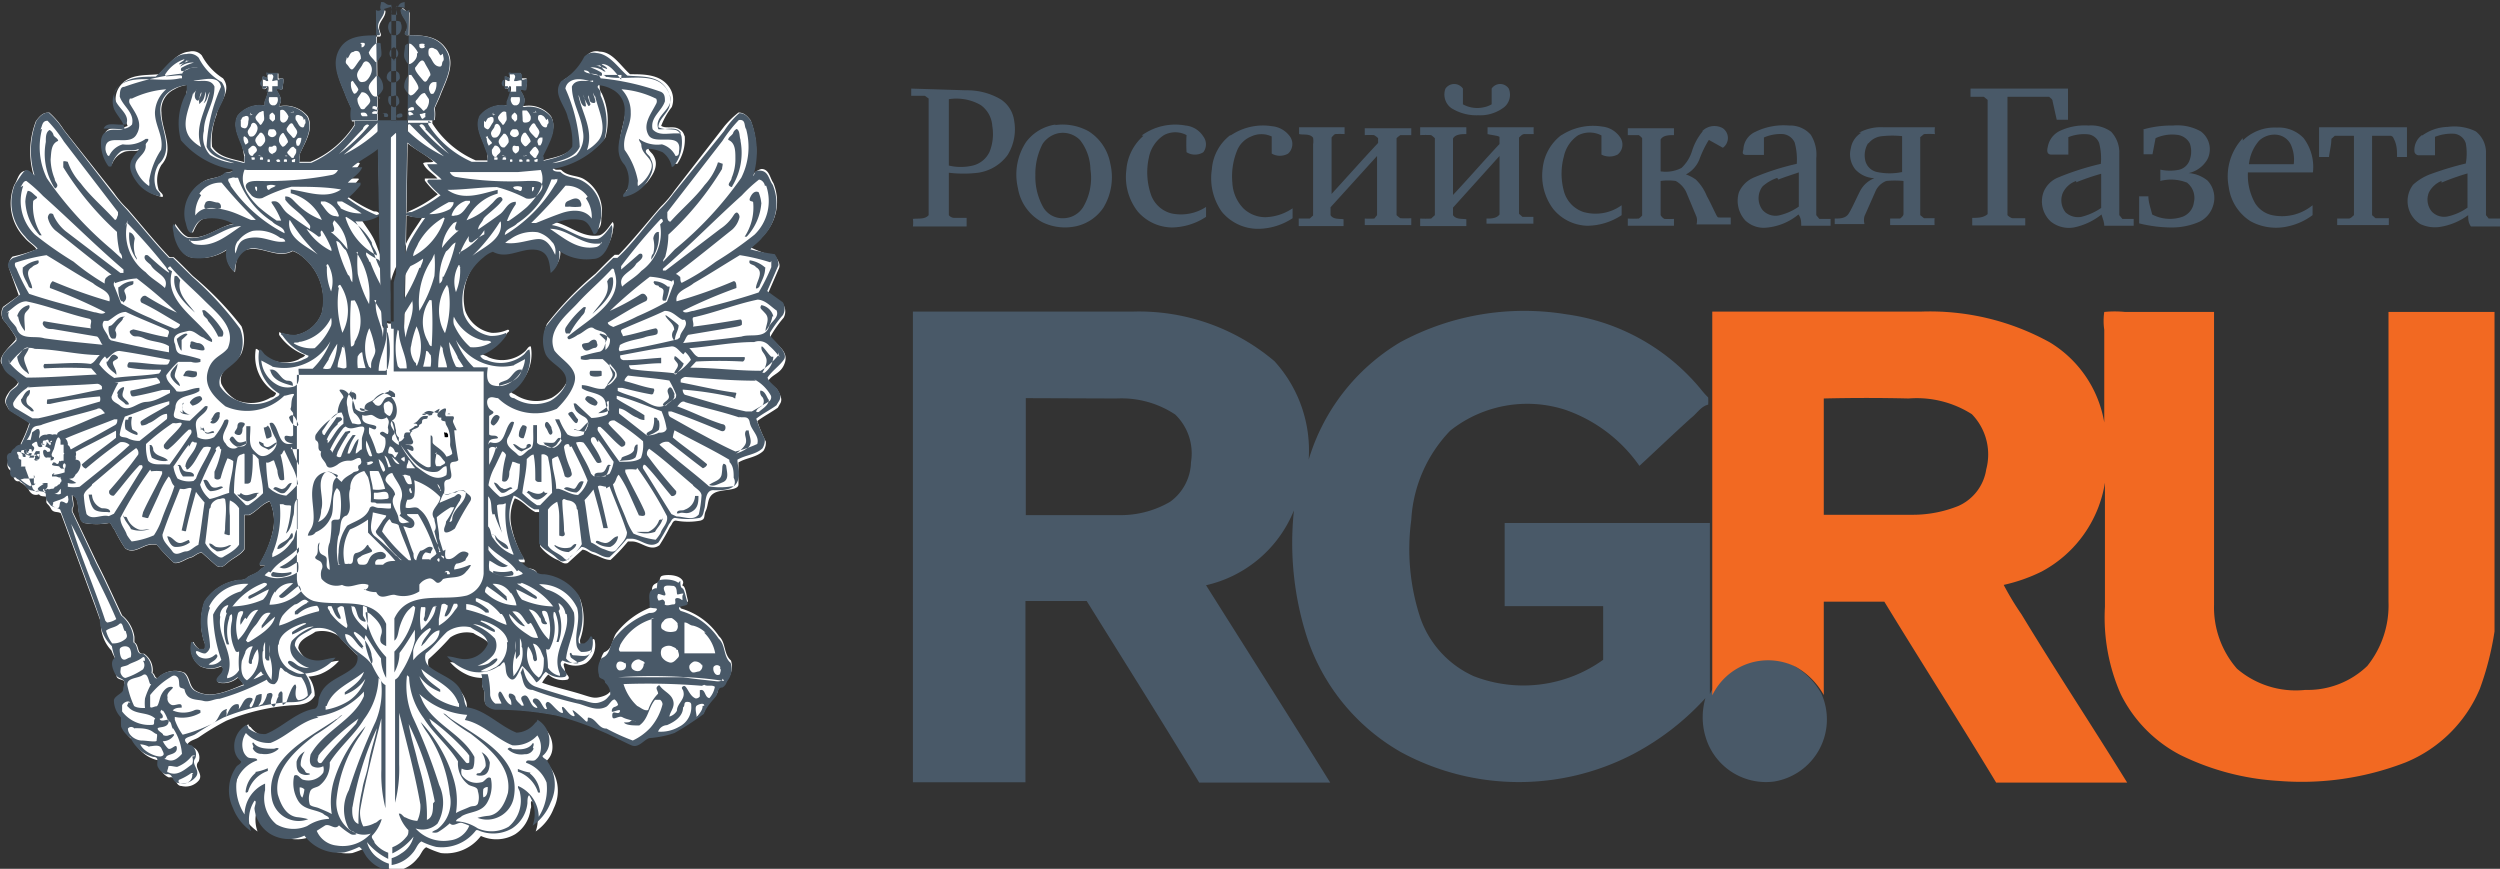 <?xml version="1.0" encoding="UTF-8"?> <svg xmlns="http://www.w3.org/2000/svg" id="Слой_1" data-name="Слой 1" viewBox="0 0 73.09 25.4"><rect x="0" y="0" width="73.09" height="25.4" fill="#333333" stroke="none"/><defs><style>.cls-1{fill:#495968;}.cls-1,.cls-2,.cls-3,.cls-4{fill-rule:evenodd;}.cls-2{fill:#fff;}.cls-4{fill:#f26922;}</style></defs><title>rg</title><path class="cls-1" d="M68.54,4.43h2.57V5.3h-.29c0-.16,0-.32-.07-.48s-.06-.1-.1-.14h-.56V7l.1.09.39,0v.2H69.07V7.1l.33,0c.07,0,.11-.06.16-.1V4.68H69l-.1.09c0,.18-.05.36-.07.53h-.29V4.43Zm-13.18.46a.68.68,0,0,0-.08.54.45.45,0,0,0,.34.31,1.8,1.8,0,0,0,.73,0V4.69a2.72,2.72,0,0,0-.57,0,.57.57,0,0,0-.42.22Zm-.27-.3a1.35,1.35,0,0,1,.71-.16h1.51a.67.67,0,0,0,0,.2,3.16,3.16,0,0,0-.32,0l-.11.09V7l.11.09.31,0a1.34,1.34,0,0,0,0,.2H56V7.1l.29,0s.1-.07.1-.13V6a2.77,2.77,0,0,0-.5,0,.57.57,0,0,0-.33.33l-.31.7a.45.45,0,0,0,0,.23h-.87V7.1c.13,0,.3,0,.39-.12s.24-.47.36-.7a.8.8,0,0,1,.41-.36.8.8,0,0,1-.56-.26.7.7,0,0,1-.13-.61.65.65,0,0,1,.31-.46ZM42.26,4.43h1.35v.2c-.13,0-.32,0-.39.13V6.41c.46-.49.9-1,1.36-1.49,0-.07,0-.16,0-.2s-.24-.06-.35-.09v-.2h1.35a1.27,1.27,0,0,0,0,.2l-.27,0c-.07,0-.11.06-.16.1,0,.74,0,1.49,0,2.23l.1.09.32,0v.2H44.2V7.1c.13,0,.29,0,.38-.12V5.27c-.45.5-.9,1-1.36,1.51V7c.09.13.26.1.39.12v.2H42.26V7.1a3.16,3.16,0,0,0,.32,0L42.69,7V4.75a.87.87,0,0,0-.11-.09,3.16,3.16,0,0,0-.32,0v-.2Zm-3.55,0h1.34v.2a2.66,2.66,0,0,0-.28,0,.47.47,0,0,0-.1.1c0,.55,0,1.1,0,1.65.45-.49.9-1,1.36-1.49V4.75a.54.54,0,0,0-.12-.09,2.48,2.48,0,0,0-.27,0v-.2H42v.2l-.32,0a.87.87,0,0,0-.11.09V7a.87.87,0,0,0,.11.09,3.16,3.16,0,0,0,.32,0v.2H40.64V7.1a2.66,2.66,0,0,0,.28,0L41,7V5.27l-1.36,1.5V7c.08.13.25.1.38.12v.2H38.71V7.1l.32,0,.1-.09V4.93a.61.61,0,0,0,0-.19c-.09-.13-.27-.08-.41-.11v-.2ZM72.12,6a.72.72,0,0,0-.37.34.55.55,0,0,0,.09.56.5.5,0,0,0,.45.14,1.57,1.57,0,0,0,.59-.26v-1a6.86,6.86,0,0,0-.76.27Zm-.57-1.34a.53.53,0,0,0-.22.49.13.13,0,0,0,.13.1h.47V4.71a1.32,1.32,0,0,1,.56-.09.4.4,0,0,1,.34.28,1.67,1.67,0,0,1,0,.59,9.15,9.15,0,0,0-1,.3,1.55,1.55,0,0,0-.54.32.79.79,0,0,0,.21,1.15,1,1,0,0,0,.6.08A1.9,1.9,0,0,0,72.9,7c0,.11,0,.22.08.33h.85V7.1l-.33,0L73.42,7c0-.6,0-1.2,0-1.8a.78.78,0,0,0-.3-.65,1.43,1.43,0,0,0-.82-.13,1.32,1.32,0,0,0-.74.25Zm-4.76.16a1.24,1.24,0,0,0-.3.69H67.8a1.07,1.07,0,0,0-.08-.56.52.52,0,0,0-.41-.3.66.66,0,0,0-.52.17Zm-.48,0a1.32,1.32,0,0,1,1-.38,1,1,0,0,1,.78.31,1.39,1.39,0,0,1,.27,1h-1.9a1.66,1.66,0,0,0,.21.9.78.78,0,0,0,.55.36,1.4,1.4,0,0,0,1.13-.3V7a1.85,1.85,0,0,1-.73.33,1.55,1.55,0,0,1-1.08-.15,1.4,1.4,0,0,1-.64-1,1.63,1.63,0,0,1,.41-1.43ZM63.38,4.5a3,3,0,0,1,.89-.12,1.4,1.4,0,0,1,.81.17.65.65,0,0,1,.2.81.84.84,0,0,1-.55.41,1,1,0,0,1,.55.22.74.74,0,0,1,.16.74.77.77,0,0,1-.39.46,2,2,0,0,1-.86.17,3.91,3.91,0,0,1-.91-.12c0-.27,0-.53,0-.79h.27c0,.18.07.35.11.53a1.12,1.12,0,0,0,.88.07.52.52,0,0,0,.34-.42.57.57,0,0,0-.2-.58A1.26,1.26,0,0,0,63.9,6V5.67a1.32,1.32,0,0,0,.56,0,.44.44,0,0,0,.3-.29.72.72,0,0,0,0-.48.48.48,0,0,0-.39-.25,1.16,1.16,0,0,0-.61.1l-.09.47h-.26V4.5ZM61.44,6a.67.67,0,0,0-.4.37.57.57,0,0,0,.09.55.54.54,0,0,0,.46.13,1.78,1.78,0,0,0,.58-.26v-1a7,7,0,0,0-.73.25ZM61,4.52a1.7,1.7,0,0,1,.8-.14,1,1,0,0,1,.66.18.89.89,0,0,1,.24.57V7l.09.11.33,0v.2h-.86c0-.11-.05-.22-.08-.33a1.89,1.89,0,0,1-.81.38.85.85,0,0,1-.67-.17.8.8,0,0,1-.22-.85.77.77,0,0,1,.43-.44,7.9,7.9,0,0,1,1.25-.4,1.78,1.78,0,0,0-.05-.61.4.4,0,0,0-.3-.25,1.23,1.23,0,0,0-.6.08v.51c-.17,0-.33,0-.49,0s-.13-.15-.11-.23A.64.64,0,0,1,61,4.52Zm-8.3,1.39a1.24,1.24,0,0,0-.43.25.57.57,0,0,0,0,.69.51.51,0,0,0,.47.16,1.64,1.64,0,0,0,.59-.26q0-.52,0-1c-.2.07-.4.13-.6.21Zm-.59-1.37a1.89,1.89,0,0,1,.94-.16.8.8,0,0,1,.63.27,1.09,1.09,0,0,1,.16.69V7l.09.11.33,0v.2h-.86c0-.11,0-.22-.08-.33a1.7,1.7,0,0,1-1,.39.79.79,0,0,1-.55-.21.85.85,0,0,1-.19-.83.83.83,0,0,1,.46-.44,7.34,7.34,0,0,1,1.23-.39,1.87,1.87,0,0,0-.06-.62.42.42,0,0,0-.34-.25,1.21,1.21,0,0,0-.56.1v.51c-.16,0-.33,0-.5,0s-.11-.1-.1-.17a.59.59,0,0,1,.36-.51Zm-1.6,0a.5.5,0,0,1,.6-.08.35.35,0,0,1,0,.57l-.41-.23a3.1,3.1,0,0,0-.28.58.86.86,0,0,1-.39.43,1.14,1.14,0,0,1,.29.15,1.39,1.39,0,0,1,.32.48c.1.18.18.36.27.54S51,7,51,7.07l.34,0v.2h-1a.42.42,0,0,0,0-.22l-.3-.72A.72.72,0,0,0,49.73,6a1.66,1.66,0,0,0-.44,0V7a.29.29,0,0,0,.11.11,2.66,2.66,0,0,0,.28,0v.2H48.33V7.1a3.16,3.16,0,0,0,.32,0,.43.43,0,0,0,.1-.09V4.75a.43.43,0,0,0-.1-.09l-.32,0v-.2h1.35v.2c-.13,0-.32,0-.39.13,0,.31,0,.62,0,.93a1,1,0,0,0,.61-.1,1.14,1.14,0,0,0,.31-.5,1.66,1.66,0,0,1,.31-.57Zm-4.13.13a1.69,1.69,0,0,1,1.2-.26.72.72,0,0,1,.53.32.37.37,0,0,1-.08.5.52.52,0,0,1-.47,0V4.67a.74.74,0,0,0-.69,0,1,1,0,0,0-.41.62,1.92,1.92,0,0,0,0,1,.88.88,0,0,0,.58.62,1.3,1.3,0,0,0,1.11-.2c0,.1,0,.2,0,.29a1.84,1.84,0,0,1-1,.31,1.33,1.33,0,0,1-1-.49,1.62,1.62,0,0,1-.31-1.17,1.4,1.4,0,0,1,.56-1Zm-9.66,0a1.68,1.68,0,0,1,1.21-.27.73.73,0,0,1,.53.31.38.38,0,0,1-.06.49.48.48,0,0,1-.48,0v-.5a.7.7,0,0,0-.6,0,.74.74,0,0,0-.42.43,2,2,0,0,0-.13.93,1.15,1.15,0,0,0,.33.75.93.93,0,0,0,.64.25,1.49,1.49,0,0,0,.79-.26v.29a1.86,1.86,0,0,1-1,.31,1.37,1.37,0,0,1-1.07-.5,1.7,1.7,0,0,1-.29-1.24,1.38,1.38,0,0,1,.54-1Zm-2.6,0a1.67,1.67,0,0,1,1.28-.29.69.69,0,0,1,.52.32.38.38,0,0,1,0,.46.46.46,0,0,1-.49,0,4.26,4.26,0,0,1,0-.5.7.7,0,0,0-.66,0,1,1,0,0,0-.44.65,2,2,0,0,0,.07,1.12.86.86,0,0,0,.59.52A1.34,1.34,0,0,0,36,6.76v.29a1.86,1.86,0,0,1-1,.31,1.34,1.34,0,0,1-1-.47,1.64,1.64,0,0,1-.33-1.21,1.47,1.47,0,0,1,.5-1Zm-2.46-.06a.74.74,0,0,0-.44.31,1.9,1.9,0,0,0-.21.91,1.82,1.82,0,0,0,.23.94.65.65,0,0,0,.58.32.69.69,0,0,0,.59-.33,1.68,1.68,0,0,0,.21-1.1,1.44,1.44,0,0,0-.3-.85.7.7,0,0,0-.66-.2Zm-.09-.24a1.57,1.57,0,0,1,1,.18,1.41,1.41,0,0,1,.63.94A1.72,1.72,0,0,1,33,6.78a1.3,1.3,0,0,1-.78.54,1.52,1.52,0,0,1-1-.11,1.38,1.38,0,0,1-.72-1,1.73,1.73,0,0,1,.24-1.35,1.31,1.31,0,0,1,.87-.51ZM58.35,3.3H61.2v.91h-.33l-.12-.54c0-.06-.06-.09-.1-.13H59.43V7a.34.34,0,0,0,.14.09l.38,0V7.3H58.4V7.08c.15,0,.33,0,.45-.11V3.63l-.11-.09c-.13,0-.26,0-.39,0V3.3Zm-29.87.25v2a1.51,1.51,0,0,0,.7,0,.73.73,0,0,0,.49-.4,1.4,1.4,0,0,0,.08-.76.81.81,0,0,0-.34-.61,1.43,1.43,0,0,0-.93-.17Zm-1.1-.25v.21l.4,0,.11.08V7c-.11.13-.3.09-.46.11a.81.81,0,0,1,0,.22H29V7.08l-.35,0A.21.21,0,0,1,28.48,7V5.76a3.55,3.55,0,0,0,.86,0,1.3,1.3,0,0,0,.86-.52,1.43,1.43,0,0,0,.19-1,.88.88,0,0,0-.4-.63,1.93,1.93,0,0,0-1-.26ZM43,3.3a.31.31,0,0,1,.51,0c0,.15,0,.3,0,.46a.86.86,0,0,0,.59.09.75.75,0,0,0,.25-.09V3.3a.3.3,0,0,1,.5,0,.47.47,0,0,1-.13.54,1.15,1.15,0,0,1-.76.24,1.38,1.38,0,0,1-.79-.21A.49.49,0,0,1,43,3.3Z" transform="translate(-0.74 -0.71)"></path><path class="cls-2" d="M12.43,10.16c0,.05,0,.09,0,.13s.08,0,.12,0S12.71.85,12.72,1s-.09.05-.14,0-.07-.07-.11,0c0,.22.27.34.16.59,0,0-.09.1,0,.15.45,0,.92,0,1.18.44s-.06.94-.21,1.36l-.15.33a1.06,1.06,0,0,1,0,.35h-.07v.1a2.82,2.82,0,0,0,1.27,1.08H15a.65.65,0,0,1,0-.2L14.92,5c-.1-.28-.29-.59-.14-.9a.84.84,0,0,1,.79-.3s0-.07,0-.1.11-.25.11-.4-.05,0-.08,0-.08,0-.09,0,0-.23,0-.31.08,0,.12,0,0-.08,0-.13a.05.05,0,0,1,.07,0h.21s.06,0,.06,0S15.92,3,16,3s.07,0,.12,0,0,.21,0,.31a.08.08,0,0,1-.1,0s0,0-.07,0,.18.23.11.4-.07.07,0,.1a.83.83,0,0,1,.79.3c.16.31,0,.62-.14.9l-.1.23a.41.41,0,0,1,0,.16h0c.34-.1.73-.13.94-.45a2,2,0,0,0-.13-.84c-.06-.36-.47-.7-.19-1.07a1.76,1.76,0,0,0,.67-.71.36.36,0,0,1,.37-.11c.37,0,.61.41.89.66.41,0,.88,0,1.14.37a.63.63,0,0,1,.08.59,2.15,2.15,0,0,0-.31.55c.14.09.35,0,.5.08s.15.14.19.23a1.26,1.26,0,0,1-.22.8l-.08,0a.61.61,0,0,0-.27-.43c-.13-.09-.34,0-.48-.07-.05.1.09.17.13.25.18.28,0,.56-.18.79a1.17,1.17,0,0,1-.61.34c-.06-.09.09-.16.12-.24a.87.87,0,0,0-.09-.7c-.45-.44-.07-1-.05-1.53a.67.67,0,0,0-.35-.65.94.94,0,0,0-.41-.13s0,.06,0,.09,0,.15.06.21a1.88,1.88,0,0,1,.11,1.3,2.4,2.4,0,0,1-1.51.86c0,.13.15.06.22.09.18.19.45.15.65.26a1.09,1.09,0,0,1,.52,1.15c0,.13,0,.31-.19.37-.07-.15-.14-.35-.33-.41a1.29,1.29,0,0,0-.9.14v0c.48.08.85.49,1.37.4.16-.06.28-.26.38-.39.07.08,0,.2,0,.31-.06.27-.22.63-.54.68a1.42,1.42,0,0,1-1-.24l0,0a.65.65,0,0,1-.24.65l0,0c0-.27-.14-.6-.44-.68s-.83.29-1.24.06a1,1,0,0,0-.28.16,1.63,1.63,0,0,0-.57,1.65,1,1,0,0,0,.77.65,1,1,0,0,0,.47-.09c.06,0,.06.05,0,.08a1.57,1.57,0,0,1-.76.59c0,.07.13.08.19.13a1,1,0,0,0,1.08-.17c.06-.05.1-.16.17-.14a1.24,1.24,0,0,1-.59,1.29c0,.08.1.09.15.13a1.12,1.12,0,0,0,1.05.08,1.1,1.1,0,0,0,.45-.48c.11-.45-.43-.56-.59-.89a1.08,1.08,0,0,1,0-.79,9.38,9.38,0,0,1,1.42-1.47c.18-.18.37-.38.56-.55h.12c.44-.46.82-.94,1.23-1.41a3,3,0,0,0,.4-.47l1.45-1.87A2.69,2.69,0,0,1,22.33,4c.17,0,.26.11.35.22a2.47,2.47,0,0,1,.06,1.61s0,0,0,0A.48.48,0,0,1,23,5.65c.23,0,.25.27.35.41a1.42,1.42,0,0,1-.3,1.54c-.11.14-.26.22-.35.35a4.3,4.3,0,0,0,.71.26c.06.1.15.2.11.33l-.33.76v0l.46.33a.38.38,0,0,1,0,.37,3.54,3.54,0,0,0-.37.52v.07c.17.21.51.38.41.71s-.34.33-.48.53c0,.13.21.18.27.3s.14.23.08.36l-.08.14c-.2.14-.41.25-.6.39a4,4,0,0,0,.25.6.42.42,0,0,1-.07.27c-.21.2-.5.2-.73.34,0,.22,0,.44,0,.64s-.48.13-.7.25-.17.34-.25.51,0,.25-.16.3a1.94,1.94,0,0,1-.72,0c-.1,0-.11.12-.17.18a5.79,5.79,0,0,1-.31.54c-.27.2-.52-.1-.79-.11,0,0-.09,0-.13,0a5.24,5.24,0,0,1-.51.54c-.17,0-.31-.1-.47-.15s-.22-.14-.35-.15l-.43.39c-.13.05-.21-.06-.32-.1s-.37-.21-.49-.39l0-1s-.1,0-.14,0c-.22-.11-.37-.33-.6-.4a1.3,1.3,0,0,0-.1.81,3.05,3.05,0,0,0,.39,1v.06l-.15,0c0,.08.11.11.16.15s.34,0,.36.21.17,0,.25.07a1.4,1.4,0,0,1,1,.64,1.74,1.74,0,0,1,0,1.19.25.25,0,0,0,.05.19c0,.05.09,0,.14,0a.46.46,0,0,0,.18-.21s.06,0,.06.06a.64.64,0,0,1-.26.65.69.69,0,0,1-.61,0c-.09,0,0,.15,0,.23s.19.18.07.25a.64.64,0,0,1-.56-.15,1.08,1.08,0,0,0-.18.24c.35.13.73.21,1.09.32s.42.15.64.09.24-.14.33-.23a.42.42,0,0,0-.15-.35c0-.15-.19-.08-.18-.23a.57.57,0,0,1,.08-.49c.28-.1.22-.42.39-.6a2.35,2.35,0,0,1,1-.72c.07,0,.17,0,.22-.09s-.23,0-.2-.13-.08-.37.08-.46.1,0,.12,0,0-.17.06-.22.41-.07.57.06,0,.2.07.22.1.28.14.42-.39,0-.2.24a2,2,0,0,1,1.11.81c.21.19.13.52.35.71a.57.57,0,0,1-.11.55.27.27,0,0,1-.13.17c-.15,0-.12.17-.18.26s-.3.31-.36.51a9,9,0,0,1-.86.56,2.63,2.63,0,0,1-.74.15c-.17.07-.31.3-.52.21s-.56-.28-.85-.4A9,9,0,0,0,17,21.61a10.22,10.22,0,0,0-1.78-.18.4.4,0,0,1-.27-.12c-.09-.13,0-.32-.08-.47s0-.21,0-.31a1.16,1.16,0,0,1-.42-.07,1.47,1.47,0,0,1-.55-.39v0c.17,0,.34.08.52.08a.72.72,0,0,0,.67-.45c0-.27-.32-.35-.51-.48a.85.85,0,0,0-.68.13,7.49,7.49,0,0,1-.63.63.39.39,0,0,0,.08.36c.33.29.85.38,1,.84.07.12,0,.29.14.38.54.08.94.54,1.44.74a.75.75,0,0,0,.55-.29s0-.08.07-.09a.74.74,0,0,1,.34.68.53.53,0,0,1-.2.38c0,.08.11.1.14.17a1.16,1.16,0,0,1,.1,1.19,1.47,1.47,0,0,1-.53.68l0,0a1,1,0,0,0-.1-.89c-.08,0,0,.16-.05.23a1,1,0,0,1-.45.74,1.09,1.09,0,0,1-1,.05h0a1.28,1.28,0,0,1-1.17.5,2.75,2.75,0,0,1-.43-.17c-.12.07-.15.22-.25.32a1,1,0,0,1-.61.37,1,1,0,0,1-.62-.37c-.1-.1-.14-.25-.25-.32a3.2,3.2,0,0,1-.43.17,1.27,1.27,0,0,1-1.17-.5h0a1.09,1.09,0,0,1-1-.05,1,1,0,0,1-.45-.74c0-.07,0-.2-.05-.23a1,1,0,0,0-.1.89l0,0a1.47,1.47,0,0,1-.53-.68,1.18,1.18,0,0,1,.09-1.19c0-.07.14-.09.15-.17a.53.53,0,0,1-.2-.38A.74.74,0,0,1,8,21.88s0,.06.07.09a.74.74,0,0,0,.55.29c.5-.2.9-.66,1.44-.74.1-.09.07-.26.14-.38.14-.46.66-.55,1-.84a.36.36,0,0,0,.07-.36,7.38,7.38,0,0,1-.62-.63.88.88,0,0,0-.69-.13c-.17.13-.48.21-.5.48a.72.72,0,0,0,.67.45c.18,0,.35-.08.52-.08v0a1.47,1.47,0,0,1-.55.39,1.28,1.28,0,0,1-.34.07.94.94,0,0,1,.18.56c-.14.25-.42.27-.68.28a6.29,6.29,0,0,0-1.9.45,7.36,7.36,0,0,0-.8.48c-.1.07-.22.08-.31.17s.13.11.19.16a.34.34,0,0,1,.11.38c-.18.18.16.36,0,.56a.5.5,0,0,1-.5.16c-.2,0-.14-.31-.37-.25a.41.41,0,0,1-.22-.21c-.07-.1.07-.3-.14-.3a1,1,0,0,1-.66-.57.62.62,0,0,1-.28-.32.76.76,0,0,1,0-.26.73.73,0,0,1-.21-.51c0-.14.18-.22.27-.31s-.07-.18-.06-.29-.2-.07-.23-.18-.12-.36,0-.46A1.43,1.43,0,0,1,4,19.73,1.12,1.12,0,0,1,3.69,19l0-.1-.17-.47-1-2.71c-.09-.07-.22,0-.29-.14s-.16-.14-.13-.24l0-.08c0-.07-.16,0-.22-.1a.23.23,0,0,1-.18,0A.27.27,0,0,1,1.57,15a1.37,1.37,0,0,0-.18-.16.16.16,0,0,1-.08-.06s-.06,0-.07,0l0,0a.15.15,0,0,1-.1-.11.11.11,0,0,1,0-.07.13.13,0,0,1,0-.1v0A.2.2,0,0,1,1,14.18a.16.16,0,0,1,.1-.23.2.2,0,0,1,.11-.13.22.22,0,0,1,.14-.1.09.09,0,0,1,0-.05,4,4,0,0,0,.25-.6c-.19-.14-.4-.25-.6-.39l-.08-.14c-.07-.13,0-.24.08-.36s.23-.17.27-.3c-.14-.2-.35-.34-.48-.53s.23-.5.41-.71v-.07a3.54,3.54,0,0,0-.37-.52.38.38,0,0,1,0-.37l.46-.33v0L1,8.54c0-.13,0-.23.11-.33A4.3,4.3,0,0,0,1.81,8c-.09-.13-.25-.21-.36-.35a1.44,1.44,0,0,1-.29-1.54c.1-.14.12-.4.35-.41a.48.48,0,0,1,.22.16s0,0,0,0a2.47,2.47,0,0,1,.06-1.61C1.92,4.08,2,4,2.18,4a2.33,2.33,0,0,1,.43.51L4.07,6.35a3,3,0,0,0,.4.47c.41.47.79.95,1.23,1.41h.12c.19.17.38.37.56.55A9.38,9.38,0,0,1,7.8,10.25a1.08,1.08,0,0,1,0,.79c-.16.33-.7.44-.59.89a1.1,1.1,0,0,0,.45.48,1.12,1.12,0,0,0,1-.08c.05,0,.14-.05.15-.13a1.24,1.24,0,0,1-.59-1.29c.07,0,.11.09.17.14a1,1,0,0,0,1.08.17c.06-.05.16-.06.19-.13a1.57,1.57,0,0,1-.76-.59s0-.09,0-.08a1.08,1.08,0,0,0,.48.09,1,1,0,0,0,.77-.65,1.63,1.63,0,0,0-.57-1.65,1,1,0,0,0-.28-.16c-.42.23-.8-.1-1.24-.06s-.41.41-.45.68l0,0A.65.65,0,0,1,7.4,8l0,0a1.41,1.41,0,0,1-1,.24c-.32,0-.48-.41-.54-.68,0-.11,0-.23,0-.31.1.13.22.33.38.39.52.09.89-.32,1.37-.4v0a1.29,1.29,0,0,0-.9-.14c-.19.06-.26.26-.33.41-.14-.06-.14-.24-.19-.37A1.09,1.09,0,0,1,6.72,6c.2-.11.47-.07.65-.26.07,0,.21,0,.22-.09a2.4,2.4,0,0,1-1.51-.86,1.88,1.88,0,0,1,.11-1.3c0-.06,0-.15.06-.21s0-.08,0-.09a.94.94,0,0,0-.41.13A.67.67,0,0,0,5.46,4c0,.51.4,1.09,0,1.53a.87.87,0,0,0-.09.7c0,.08.18.15.12.24a1.19,1.19,0,0,1-.62-.34c-.15-.23-.35-.51-.17-.79,0-.08.18-.15.13-.25-.14.07-.34,0-.48.07A.61.61,0,0,0,4,5.55L4,5.5a1.2,1.2,0,0,1-.22-.8c0-.09.08-.2.19-.23s.36,0,.5-.08a2.15,2.15,0,0,0-.31-.55.65.65,0,0,1,.07-.59c.27-.39.74-.33,1.15-.37.28-.25.52-.63.89-.66a.36.36,0,0,1,.37.11A1.76,1.76,0,0,0,7.26,3c.28.37-.13.71-.19,1.07A2,2,0,0,0,6.94,5c.21.32.6.35.94.45h0a.41.41,0,0,1,0-.16L7.83,5c-.1-.28-.29-.59-.14-.9a.84.84,0,0,1,.79-.3s0-.07,0-.1.11-.25.11-.4-.05,0-.08,0a.07.07,0,0,1-.09,0c0-.1,0-.23,0-.31s.08,0,.12,0,0-.08,0-.13a.05.05,0,0,1,.07,0h.21s.06,0,.06,0,0,.09,0,.13S8.94,3,9,3s0,.21,0,.31a.07.07,0,0,1-.09,0s0,0-.08,0,.18.23.11.4-.07.07,0,.1a.86.86,0,0,1,.8.3c.15.31,0,.62-.14.9l-.11.23a.44.44,0,0,1,0,.2h.33a2.84,2.84,0,0,0,1.28-1.08v-.1h-.07a1.06,1.06,0,0,1,0-.35l-.15-.33c-.15-.42-.44-.89-.21-1.36s.73-.43,1.18-.44c.06-.05,0-.11,0-.15-.11-.25.16-.37.16-.59,0-.05-.08,0-.11,0s-.12,0-.14,0,.1,9.34.18,9.26.08,0,.12,0,0-.08,0-.13,0,0,.06,0h.22a.07.07,0,0,1,.07,0Zm-.18-5.75-.44.41c-.27.24-.59.38-.85.61.07.05.21,0,.3.05-.07.19-.29.3-.43.45l0,0h.37s.07,0,0,.06a2.89,2.89,0,0,1-.38.4v0a3.87,3.87,0,0,0,.85.5c.05,0,.14,0,.16.08a1.32,1.32,0,0,1-.57.09l0,0c.13.21.29.41.4.62s.2.59.38.85a1.79,1.79,0,0,1,.13.39,2.58,2.58,0,0,1,.14-.39c.18-.26.22-.58.38-.85s.27-.41.4-.62l0,0a1.27,1.27,0,0,1-.56-.09c0-.07.11,0,.16-.08a3.87,3.87,0,0,0,.85-.5v0a2.4,2.4,0,0,1-.38-.4s0,0,0-.06h.37l0,0c-.13-.15-.35-.26-.42-.45.09-.05.23,0,.3-.05-.26-.23-.58-.37-.85-.61l-.45-.41ZM7.86,20.72a.78.78,0,0,0-.16-.2.65.65,0,0,1-.56.15c-.12-.07,0-.16.07-.25s.09-.18,0-.23a.69.69,0,0,1-.61,0,.64.64,0,0,1-.26-.65s0-.07.06-.06a.51.51,0,0,0,.17.21c.06,0,.11,0,.15,0a.21.21,0,0,0,0-.19,1.8,1.8,0,0,1,0-1.19,1.4,1.4,0,0,1,1-.64c.08,0,.18,0,.25-.07s.25-.1.36-.21.14-.07.16-.15l-.15,0v-.06a3.05,3.05,0,0,0,.39-1,1.38,1.38,0,0,0-.1-.81c-.23.07-.38.29-.6.4,0,0-.12,0-.14,0l0,1c-.12.18-.33.25-.49.39s-.19.15-.32.1l-.44-.39c-.13,0-.21.12-.34.15s-.3.18-.47.15a5.24,5.24,0,0,1-.51-.54s-.09,0-.13,0c-.27,0-.53.31-.79.11a4.17,4.17,0,0,1-.31-.54C4,16.09,4,16,3.93,16a2,2,0,0,1-.73,0c-.12-.05-.11-.19-.15-.3s0-.47-.19-.51c0,.13.07.29,0,.39v.08l.72,1.51c.26.5.48,1,.73,1.53a1,1,0,0,1,.36.63v.16c.15.08.06.37.28.33a.58.58,0,0,1,.25.57c.07,0,.06.17.16.14a.71.71,0,0,1,.78-.15c.16.14.13.38.3.51C6.88,21.17,7.39,20.91,7.86,20.72Z" transform="translate(-0.74 -0.71)"></path><path class="cls-2" d="M12.17,18.91h0a.93.93,0,0,0-.87-.54c-.19,0-.39,0-.59,0a3.08,3.08,0,0,1-.61-.06h0a.79.79,0,0,1-.54-.71v-6H15v6a.79.79,0,0,1-.54.71h0a3.15,3.15,0,0,1-.61.06c-.2,0-.4,0-.59,0a.93.93,0,0,0-.87.54h0l-.08.08Z" transform="translate(-0.74 -0.71)"></path><path class="cls-2" d="M12.22,12.53a.35.35,0,0,1-.07.34c-.06,0-.11-.06-.16-.11s-.05-.17,0-.26a.31.31,0,0,1,.13-.06S12.2,12.49,12.22,12.53Z" transform="translate(-0.74 -0.71)"></path><path class="cls-2" d="M11.12,12.25a.5.5,0,0,1,0,.13.06.06,0,0,1-.06,0s0-.07,0-.06a.53.53,0,0,0,0,.46.54.54,0,0,1,.21.31c-.07.06-.17,0-.26,0a1.22,1.22,0,0,1-.14-.48.49.49,0,0,1,.13-.49A.13.13,0,0,1,11.12,12.25Z" transform="translate(-0.74 -0.71)"></path><path class="cls-2" d="M13.72,17s0,0,0,.05,0,0-.06-.06S13.73,16.94,13.72,17Z" transform="translate(-0.74 -0.71)"></path><path class="cls-2" d="M12.32,15.82v0h0v0S12.31,15.81,12.32,15.82Z" transform="translate(-0.74 -0.71)"></path><path class="cls-2" d="M12.05,15.72c0,.06-.07.1-.1.15a1.45,1.45,0,0,1-.19.29c0,.15.15.21.23.32a3,3,0,0,0,.52.55v0c-.1,0-.11-.1-.19-.13a7.68,7.68,0,0,0-.59-.55c-.25-.16-.1-.49-.09-.72l0,0Z" transform="translate(-0.74 -0.71)"></path><path class="cls-2" d="M14.41,15.15c0,.32-.4.47-.4.8,0,0,0,.05-.08.06h0a3.78,3.78,0,0,1,.33-.63c0-.06.08-.11,0-.17s-.13.06-.2.07l-.39.17a1.24,1.24,0,0,1,.11-.28c.11,0,.21-.07.33-.06A.21.21,0,0,1,14.41,15.15Z" transform="translate(-0.74 -0.71)"></path><path class="cls-2" d="M13.61,15.18c0,.24-.35.39-.17.64,0,.12.1.24,0,.36a4.69,4.69,0,0,0,.18.61,0,0,0,0,1-.05,0c-.05-.05,0-.13-.07-.2-.17-.35-.21-.77-.51-1-.11-.12-.27,0-.41,0a.49.49,0,0,1,.05-.24c.06,0,.16,0,.2-.11a1.76,1.76,0,0,0,0-.46v0A2,2,0,0,1,13.61,15.18Z" transform="translate(-0.74 -0.71)"></path><path class="cls-2" d="M12.26,14.5c.11.26.38.48.25.81a.81.81,0,0,0,0,.38,1.87,1.87,0,0,0,.29.2v0c-.1,0-.27,0-.32-.12s-.29-.44-.1-.69c0-.18-.18-.3-.28-.44S12.18,14.53,12.26,14.5Z" transform="translate(-0.74 -0.71)"></path><path class="cls-2" d="M11.48,14.62a1.85,1.85,0,0,1,.08.71c0,.06.12,0,.17.05h.42s0,.1,0,.14-.23,0-.35,0-.19-.1-.27,0c-.1.32-.43.39-.66.53a1.37,1.37,0,0,0-.25.78,1.3,1.3,0,0,0,0,.34s0,0-.06,0a2.07,2.07,0,0,1,0-.82c.1-.2,0-.56.25-.61.19-.21,0-.53.1-.78a.51.51,0,0,1,.14-.38.7.7,0,0,1,.27-.14Z" transform="translate(-0.74 -0.71)"></path><path class="cls-2" d="M12.85,14.42c-.09,0-.17,0-.25,0s.05-.12.05-.19S12.77,14.34,12.85,14.42Z" transform="translate(-0.74 -0.71)"></path><path class="cls-2" d="M13.55,14.49c.11,0,.16-.13.27-.16a.59.59,0,0,1,0,.26c-.32.22-.62-.07-.87-.25a2.69,2.69,0,0,1-.46-.62l0,0C12.73,14.05,13.07,14.58,13.55,14.49Z" transform="translate(-0.74 -0.71)"></path><path class="cls-2" d="M12.29,13.32a.23.23,0,0,0,.08.21c0,.08,0,.15,0,.22a.62.62,0,0,1-.2-.16c0-.07,0-.11.07-.16a.84.84,0,0,0-.08-.38C12.27,13.09,12.25,13.23,12.29,13.32Z" transform="translate(-0.74 -0.71)"></path><path class="cls-2" d="M13.94,12.82s0,0,0,0-.06,0-.07,0A.06.06,0,0,1,13.94,12.82Z" transform="translate(-0.74 -0.71)"></path><path class="cls-2" d="M13.26,12.78a.11.11,0,0,1-.13,0A.11.11,0,0,1,13.26,12.78Z" transform="translate(-0.74 -0.71)"></path><path class="cls-2" d="M13.69,12.94s0,0,.05,0,0,.11.07.12.06.1.1.15,0,.36.09.5.07.19.06.3a.27.27,0,0,1-.17.08c-.1-.21-.33-.2-.4-.41s0-.18-.06-.2l0,.1c0,.26,0,.55,0,.8-.05.05-.1,0-.15,0a1.39,1.39,0,0,1-.54-.51c.07-.07.14.05.19,0s-.1-.08-.15-.12h-.09c.08,0,.24,0,.23-.1l0,0s.09,0,0-.09.11,0,.12-.08-.05,0-.08,0,.2,0,.2-.13v0s.15,0,.1-.11.12,0,.16-.11l0,0c0-.09.15,0,.14-.12a1,1,0,0,1,.21-.14C13.7,12.76,13.56,12.88,13.69,12.94Z" transform="translate(-0.74 -0.71)"></path><path class="cls-3" d="M13.84,13.42s0,.06,0,.07h-.07c0-.05,0-.11,0-.14A.1.1,0,0,1,13.84,13.42Z" transform="translate(-0.74 -0.71)"></path><path class="cls-3" d="M11.63,14c-.1.05-.11-.07-.14-.13a.58.58,0,0,1,0-.32,3,3,0,0,1,.18.45Zm0-1.16c-.07-.07-.17,0-.26,0v.08c0,.24.28.15.39.31s-.14,0-.21,0a1,1,0,0,0,0,.17,3.43,3.43,0,0,1,.22.56c.07,0,.11,0,.17,0a.55.55,0,0,0,.08-.42c0-.06-.14-.08-.12-.17s.13.05.21.05a.28.28,0,0,0,0-.18c-.07-.09,0-.18,0-.26s-.11,0-.16,0S11.73,12.85,11.59,12.88Z" transform="translate(-0.74 -0.71)"></path><path class="cls-2" d="M13.88,17.38s0,0-.07.06-.06,0-.07,0,.1-.09.14,0Zm-2-4.63v0s-.06,0-.08,0,.06,0,.08,0Zm-1.09.12v.2c-.22.16-.29.39-.46.57-.06,0,0-.07,0-.1a1.17,1.17,0,0,1,.32-.45c0-.1.22-.11.09-.21H10.6c-.11.17-.26.34-.35.51-.05,0-.06-.07-.07-.12.16-.2.3-.5.57-.54l.05.13Zm.51.36c-.16,0-.33.09-.47,0a.18.18,0,0,0-.09.07,3.2,3.2,0,0,0-.37.61s0,.09.06.09c.09-.22.25-.22.16-.05s0,.11,0,.13a.08.08,0,0,0,.1,0c.1-.22.18-.27.16-.08H11c.1-.13.14-.16.18,0,.07,0,.12-.09.18-.12V13.6c0-.12.08-.28,0-.37Zm.93-.93a.27.27,0,0,0-.17-.11,1.23,1.23,0,0,0-.47.29s.06.06.09.09c.21.14.19-.21.37-.22s.17,0,.2,0l0-.09Zm-.75.42c-.08,0-.24,0-.26-.08s.16,0,.24.06l0,0Zm.7,1.64s-.08,0-.09,0A2.39,2.39,0,0,0,12,14c.13.07.12.23.2.33Zm-.53-.15a.22.22,0,0,1-.17.07s0-.06,0-.09.17-.07.2,0Zm.35.24a.51.51,0,0,0-.19-.32,1.09,1.09,0,0,0,.13.37.07.07,0,0,0,.06-.05Zm.38-.14a1,1,0,0,0-.23-.22c.06.08.1.27.23.22Zm.14-.23a.19.19,0,0,1,0,.15s0,0-.07-.05.06-.08.09-.1Zm-.75.36A4.45,4.45,0,0,1,12,15a.86.86,0,0,1-.32,0c0-.19-.1-.36-.09-.54.08,0,.14,0,.22,0Zm.31.78c0-.27-.26-.09-.4-.13s0,.11,0,.17a1.2,1.2,0,0,0,.33,0s.11,0,.09-.06Zm.67-.2s0,.14,0,.14h0c0-.06,0-.15,0-.16s0,0,0,0Zm.9.05a.29.29,0,0,1-.11-.18l0,0a.21.21,0,0,1,.08.21Zm-1-.44a.61.61,0,0,1,.06.24h-.11c-.09-.08-.09-.19-.16-.28s.14,0,.21,0Zm-2.06,0c-.11.1-.09.27-.12.4,0,.35-.06.78-.42.92a.79.79,0,0,0,.09-.35c.1-.35-.16-.79.11-1.09a.2.2,0,0,1,.21,0S10.62,14.56,10.63,14.64Z" transform="translate(-0.74 -0.71)"></path><path class="cls-1" d="M13.81,17.44s-.06,0-.07,0,.09-.09.14,0-.05.05-.07.06Zm-.1-.4s0,0-.06-.06.08,0,.07,0,0,0,0,.05Zm-.12-.24c-.06-.05,0-.13-.07-.2-.17-.35-.21-.77-.52-1-.1-.12-.26,0-.4-.05a.48.48,0,0,1,.05-.23c.06,0,.16,0,.2-.11a1.42,1.42,0,0,0,0-.46l0,0a2,2,0,0,1,.76.49c0,.24-.35.39-.17.64,0,.12.09.24,0,.36a4.69,4.69,0,0,0,.18.61,0,0,0,0,1-.05,0Zm-.07.29c0-.05.08-.1.07,0s-.05,0-.07,0Zm-.2,0c0-.07.12-.11.18-.19a.56.56,0,0,0-.07-.16,4.87,4.87,0,0,0-.47-1l-.05,0h-.27c0,.07.14.1.19.19a.15.15,0,0,1,0,.17c-.1.11-.2,0-.3,0,.12.26.19.54.3.79,0,.08,0,.18.08.2a.7.7,0,0,1,.12-.28c.11,0,.2-.14.31-.11s0,.1,0,.16-.09,0-.16,0a.25.25,0,0,0-.1.2l.21,0Zm-.63,0s.05,0,.07,0c-.08-.33-.25-.63-.36-1,0-.06-.12-.07-.18-.09s-.05-.09-.1-.11a.88.88,0,0,0-.21.36,5.15,5.15,0,0,0,.78.84Zm-.18,0c-.1,0-.11-.1-.19-.13a7.68,7.68,0,0,0-.59-.55c-.25-.16-.1-.49-.09-.72l0,0,.39.09c0,.06-.07.1-.1.15s-.13.2-.19.29.15.21.23.32a3,3,0,0,0,.52.55v0Zm-.6.13h-.19a.11.11,0,0,1,.1-.16c.06,0,.16,0,.19-.06s0-.1-.07-.14-.27,0-.36.12-.07.24-.21.24-.15,0-.18-.1.07-.11.11-.15.2-.08.29-.12-.06-.12-.08-.19-.08.06-.12.09a.47.47,0,0,1-.25.13c-.14.07,0,.36-.21.31a.2.2,0,0,1-.11,0,1.35,1.35,0,0,1,.15-1,2.73,2.73,0,0,0,.53-.29c0,.12,0,.26,0,.38.27.28.56.54.8.83-.12,0-.26,0-.36.11Zm-1.22,0s0,0-.06,0a2.12,2.12,0,0,1,0-.83c.1-.2,0-.55.25-.61.19-.21,0-.53.1-.78a.51.51,0,0,1,.14-.38.7.7,0,0,1,.27-.14l.11.18a1.85,1.85,0,0,1,.08.71c0,.06.12,0,.17.06h.42s0,.09,0,.13-.23,0-.35,0-.19-.1-.27,0c-.1.31-.43.38-.66.52a1.37,1.37,0,0,0-.25.78,1.27,1.27,0,0,0,0,.34Zm.63-3.59v.22c-.06,0-.11.1-.18.12,0-.16.08-.28.08-.43-.13.11-.16.3-.26.43H10.9a1.3,1.3,0,0,1,.24-.54s-.07,0-.09,0a2.13,2.13,0,0,0-.34.63.08.08,0,0,1-.1,0c-.06,0,0-.09,0-.13a5,5,0,0,1,.29-.5c0-.05.08-.05.08-.1s-.08,0-.14,0a4,4,0,0,0-.39.62s0-.06-.06-.09a3.2,3.2,0,0,1,.37-.61.18.18,0,0,1,.09-.07c.14.12.31,0,.47,0s0,.25,0,.37Zm-1-.06s0,.11,0,.1c.17-.18.24-.41.46-.57v-.2l-.05-.13c-.27,0-.41.34-.57.54,0,.05,0,.11.07.12.09-.17.24-.34.35-.52h.12c.13.1-.1.11-.09.21a1.17,1.17,0,0,0-.32.45ZM11,12.18a.13.13,0,0,1,.15.07.5.5,0,0,1,0,.13.06.06,0,0,1-.06,0s0-.07,0-.06a.53.53,0,0,0,0,.46.54.54,0,0,1,.21.31c-.07.06-.17,0-.26,0a1.22,1.22,0,0,1-.14-.48.48.48,0,0,1,.13-.49Zm.52.54a1.23,1.23,0,0,0-.26-.08c0,.13.18.06.26.08Zm.4,0v0s-.06,0-.09,0,.07,0,.09,0Zm.18-.56a1.23,1.23,0,0,0-.47.29s.06.06.08.09c.22.14.2-.21.38-.22s.17,0,.2,0l0-.09a.27.27,0,0,0-.17-.11Zm.22,1.13a.21.21,0,0,0,.08.21c0,.08,0,.15,0,.22a.62.62,0,0,1-.2-.16c0-.07,0-.11.07-.16a.84.84,0,0,0-.08-.38c.11,0,.09.18.13.27Zm-.13.77a1,1,0,0,1,.23.22c-.13,0-.17-.14-.23-.22Zm.37,0a.19.19,0,0,1,0,.15s0,0-.07-.05.05-.08.09-.1Zm.07.3c0-.07.05-.12.05-.19s.12.16.2.23c-.09,0-.17,0-.25,0Zm.12.62c-.07,0-.05.1,0,.15h0c.07,0,0-.09,0-.13s0,0,0,0Zm-.24-.39c.07.08.07.19.16.27a.21.21,0,0,0,.11,0,.61.61,0,0,0-.06-.24c-.07,0-.14-.07-.21,0ZM12,14.45a.51.51,0,0,0-.19-.32,1.09,1.09,0,0,0,.13.37.07.07,0,0,0,.06-.05Zm.18-.09c-.08-.1-.07-.26-.2-.33a2.39,2.39,0,0,1,.11.32c0,.05.06,0,.09,0Zm-.2-1.6c0-.09-.05-.17,0-.26a.31.31,0,0,1,.13-.06s.08.05.1.09a.37.37,0,0,1-.07.34c-.06,0-.12-.06-.16-.11Zm.16,1a.35.35,0,0,0-.05.18c0,.06.11,0,.16.1s.07,0,.12-.07-.07,0-.09-.07-.08-.13-.14-.14Zm-.37.72c-.08,0-.14,0-.22,0,0,.18.08.35.09.54A.86.86,0,0,0,12,15a3.13,3.13,0,0,0-.19-.51Zm-.32-.25c.06,0,.17-.07.2,0a.22.22,0,0,1-.17.07s0-.06,0-.09Zm.22.9c0,.05,0,.11,0,.17a1.3,1.3,0,0,0,.34,0s.11,0,.09-.06c0-.27-.26-.09-.41-.13Zm.64.73,0,0v0s0,0,0,0Zm.15-.13a.81.81,0,0,1,0-.38c.13-.33-.14-.55-.25-.81-.08,0-.19.08-.2.19s.27.26.28.44c-.19.25.07.46.1.69s.21.12.32.12v0a1.87,1.87,0,0,1-.29-.2Zm0-2,0,0a3,3,0,0,0,.46.63c.25.17.55.46.87.24a.59.59,0,0,0,0-.26c-.11,0-.16.13-.27.16-.48.09-.82-.44-1.08-.8Zm1,.25c.14,0,.19.13.27.21s-.06.1-.11.15l-.12,0c-.08-.12,0-.27,0-.41Zm-.64-.36c0,.13-.16.07-.23.1h.09s.15,0,.15.12-.12,0-.19,0a1.39,1.39,0,0,0,.54.51s.1.05.15,0c0-.25,0-.54,0-.8l0-.11c.08,0,.05.13.06.21s.3.2.4.41a.34.34,0,0,0,.17-.08c0-.11-.07-.19-.06-.3s0-.35-.09-.5,0-.14-.1-.16-.06-.06-.07-.1l-.05,0c-.14-.06,0-.18,0-.26a.77.77,0,0,0-.21.14c0,.1-.13,0-.14.12l0,0c0,.07-.16,0-.16.11s-.08.06-.09.13-.14.08-.2.13.06,0,.08,0-.08,0-.12.07,0,.09,0,.1l0,0Zm.38-.8a.09.09,0,0,1-.12,0,.1.1,0,0,1,.12,0Zm.69,0s0,0,0,0-.06,0-.07,0a.06.06,0,0,1,.09,0Zm-.15,2.35c.11,0,.2-.06.33-.06a.21.21,0,0,1,.29,0c0,.32-.4.47-.4.8a.08.08,0,0,1-.08.06,2.63,2.63,0,0,1,.31-.63c0-.06.08-.11,0-.17s-.13.06-.2.07l-.4.17a2.14,2.14,0,0,1,.12-.28Zm-.13-.1a.24.24,0,0,0-.08-.21l0,0a.29.29,0,0,0,.11.18Zm-3.15,0c0-.13,0-.31.12-.4s-.09-.1-.13-.14a.2.2,0,0,0-.21,0c-.27.3,0,.74-.11,1.09a.79.79,0,0,1-.09.35c.36-.14.37-.57.42-.92Zm4,2.16a1.71,1.71,0,0,1-.44.13l0,0a.22.22,0,0,1,.06-.17.63.63,0,0,0,.27-.1c0-.07.11-.13.08-.21-.27-.18-.37.23-.62.17-.07,0-.06-.17-.05-.24s0,0-.07,0l-.11-.36c0-.21-.06-.41-.07-.62a3,3,0,0,1,.41-.29s.08,0,.1,0a2.52,2.52,0,0,1-.24.42c0,.11-.08.19-.05.28s.21,0,.31-.08a7.82,7.82,0,0,1,.45-.8c.08-.15-.08-.19-.15-.28s-.28,0-.42.06-.22.07-.19-.07-.07-.31.11-.34.05-.27.06-.42.17-.06.24-.15a8.66,8.66,0,0,1-.12-.87s.06,0,.07,0-.07-.15-.1-.23.06-.11,0-.18l-.21,0c-.05-.06,0-.13,0-.2s-.14,0-.21.08-.23-.11-.4,0,.1,0,.12.11h-.13c-.15,0-.18.16-.29.2s.05,0,.07.06-.07,0-.09.06,0,0,0,0-.1.07-.15.09c.12.15-.11,0-.14.13s0,.06,0,.08-.07.12-.14.13-.11-.23-.18-.34-.13-.21,0-.3.14-.4,0-.59-.19-.15-.3-.19a.56.56,0,0,0-.27.19c-.09.08-.25.08-.27.23s.06.09,0,.12-.19,0-.27-.08,0,0,0,0-.05-.24-.12-.33-.14-.22-.29-.23.07.14.06.23a.79.79,0,0,0-.17.47l-.16.13a1.86,1.86,0,0,0-.48.49.22.22,0,0,0,0,.16c.16.08,0,.27.16.33-.06.18.1.25.15.39s.21.07.32,0a.51.51,0,0,1,.38-.12c.1,0,.16-.07.24-.08s.07.06.08.09,0,.1-.07.12a.1.1,0,0,0,0,.12c0,.08-.12.05-.17.1s-.26.13-.33.27c-.15-.1-.26-.33-.46-.29a.45.45,0,0,0-.36.32c-.1.32,0,.65,0,1s-.14.36-.17.54c.07,0,.16,0,.23-.1a.8.8,0,0,0,.42-.39c.16-.26,0-.67.2-.9a.27.27,0,0,1,.09.12,2.21,2.21,0,0,1,0,.73c0,.15-.2,0-.25.14a3.1,3.1,0,0,1-.05.6c-.11.24,0,.54,0,.8h0c-.14-.05-.07-.22-.09-.33s-.17-.08-.21-.21,0-.19,0-.26c-.1.09,0,.28-.1.39s.13.12.16.21a.2.2,0,0,1,0,.2.45.45,0,0,0,0,.26.56.56,0,0,0,.6.18c.26.14.5-.11.77,0l0,0c0,.05,0,.09-.07.13s-.07,0-.05,0a.69.69,0,0,0,.35.08c.12.26.36.06.54.08A.87.87,0,0,0,13,18c0-.07,0-.13,0-.2a.44.44,0,0,1,.3-.18c.08,0,.13.06.19.11s.14,0,.2-.09c.23-.08.52,0,.68-.22a.67.67,0,0,0,.14-.19Z" transform="translate(-0.74 -0.71)"></path><path class="cls-3" d="M13.74,13.49h.07s0,0,0-.07a.1.1,0,0,0-.09-.07S13.74,13.44,13.74,13.49Z" transform="translate(-0.74 -0.71)"></path><path class="cls-1" d="M20.63,17.69c0,.07,0,.2.06.22s.1.28.15.42-.39.05-.2.24a2,2,0,0,1,1.11.81c.21.19.13.52.35.71a.57.57,0,0,1-.11.55.27.27,0,0,1-.13.17c-.15,0-.12.17-.19.26s-.29.31-.35.51a9,9,0,0,1-.86.56,3,3,0,0,1-.74.15c-.17.06-.31.3-.52.21s-.56-.28-.85-.4A9,9,0,0,0,17,21.63a9.35,9.35,0,0,0-1.78-.17.46.46,0,0,1-.27-.13c-.09-.13,0-.32-.08-.47s0-.3-.06-.44H15a2.37,2.37,0,0,1,.07.61.37.37,0,0,0,.15.25c.06,0,.12,0,.17,0s-.14-.21-.06-.33.16.32.36.37c0-.07,0-.14-.06-.21a.11.11,0,0,1,0-.12.17.17,0,0,1,.18.1c0,.1.11.17.18.25h.06c0-.1-.16-.23,0-.29s.17.27.33.34,0-.09-.05-.15a.07.07,0,0,1,.05-.11c.16,0,.19.21.3.31h.05c0-.06-.08-.14,0-.2s.25.23.4.3,0-.13.05-.16.17.21.3.26,0-.12,0-.16.25.18.36.29.07-.05.09-.08c.23,0,.3.33.54.32a5.89,5.89,0,0,0,.77.35,1.69,1.69,0,0,0,.52-.38,1.64,1.64,0,0,0,.35-.68.17.17,0,0,0-.07-.13c-.06,0-.1,0-.15,0-.2.24-.19.56-.46.75-.14,0-.33,0-.42-.06s.1,0,.16-.06.12,0,.16,0-.27-.05-.39-.12-.3.14-.3-.05.17,0,.22-.11-.15,0-.23,0a.12.12,0,0,1,.07-.14.24.24,0,0,0,.11-.06.27.27,0,0,0-.1-.16c-.09,0-.15.15-.24.21-.26.14-.53,0-.79-.08a10.33,10.33,0,0,1-1.37-.41c-.29,0-.27-.31-.35-.5l0,0,.07-.15c.06.24.12.47.38.56s.8.25,1.2.37c.22,0,.42.15.64.09s.24-.14.33-.23a.42.42,0,0,0-.15-.35c0-.15-.19-.08-.18-.23a.57.57,0,0,1,.08-.49c.28-.1.22-.42.39-.6a2.35,2.35,0,0,1,1-.72c.08,0,.17,0,.22-.09s-.23,0-.21-.13-.07-.37.08-.46.11,0,.13-.05,0-.16.05-.21.42-.07.58.06Zm-.19.15c-.11,0-.37-.07-.27.16s-.13.05-.19.08a.16.16,0,0,0,0,.16c0,.06.09,0,.13,0a.1.1,0,0,1,.06.14c.07.06.18,0,.26,0s.05-.08.05-.14.11-.06.18,0,0-.09.05-.15-.12,0-.16,0,0-.17-.08-.23Zm.11,1.09a.61.61,0,0,0-.17-.15c-.08,0-.19,0-.24.09a.18.18,0,0,0-.07.17c0,.07.08.09.12.12a.46.46,0,0,0,.31,0,.19.19,0,0,0,.05-.19Zm-.68-.14a1.59,1.59,0,0,0-1,.78c0,.06-.08.12,0,.19h.92l0-.05c0-.3,0-.62,0-.92Zm1.5.42A.78.78,0,0,0,21,19c-.09,0-.16-.1-.25-.09l0,.9,0,0c.31,0,.59,0,.9,0l0,0a1.12,1.12,0,0,0-.33-.61Zm-.85.5c0-.06-.1-.08-.15-.11a.29.29,0,0,0-.28.07.28.28,0,0,0,0,.25.37.37,0,0,0,.2.15c.12.05.2-.06.27-.13s0-.16,0-.23Zm-.93.4c0-.07-.1-.08-.14-.11s-.17,0-.23.1a.15.15,0,0,0,0,.16.22.22,0,0,0,.23.06.23.23,0,0,0,.11-.21Zm1.68.06a.24.24,0,0,0-.24-.12.28.28,0,0,0-.13.11.17.17,0,0,0,.05.18c.05.07.16,0,.23,0a.18.18,0,0,0,.09-.21ZM19,20.1c-.05-.05-.18-.08-.22,0a.15.15,0,0,0,.06.21c.07,0,.13,0,.18-.06a.15.15,0,0,0,0-.16Zm2.8.11a.12.12,0,0,0-.2,0,.22.22,0,0,0,.06.21.1.1,0,0,0,.13,0c0-.05.05-.12,0-.17Zm.11.41a10.06,10.06,0,0,0-1.09-.11,14.54,14.54,0,0,0-2,0s-.11,0-.11,0a0,0,0,0,1,0,0c.67,0,1.34,0,2,0,.32.05.65.08,1,.12.06,0,.14,0,.16-.08Zm-.65.14a19.41,19.41,0,0,0-2.29-.05l0,0a1.45,1.45,0,0,0,.4.64c.11.05.2.15.32.12a1.19,1.19,0,0,1,.29-.48c0-.09-.1-.16,0-.23s0,0,.05,0c.12.17.33.23.39.43s-.09.32-.11.47a.37.37,0,0,0,.22-.17c0-.21.25-.33.19-.56,0-.06-.1-.11,0-.16s.16.29.36.36a.14.14,0,0,0,.12-.06c0-.06,0-.12,0-.18.17-.06.13.21.28.23a.68.68,0,0,0,.16-.33c-.09-.07-.22,0-.31-.06Zm-.31.58c0-.05,0-.11-.12-.11s-.05.12-.12.16c0,.27-.26.43-.47.52a.29.29,0,0,0-.26.19,1.06,1.06,0,0,0,.61-.14.64.64,0,0,0,.36-.62Zm.38,0c0-.09-.15-.05-.22,0s0,.26,0,.35C21.14,21.61,21.29,21.49,21.28,21.35Z" transform="translate(-0.74 -0.71)"></path><path class="cls-1" d="M22.39,4.83a1.87,1.87,0,0,1-.24,1.32s0,.06-.08,0,.06-.15.06-.24a1.38,1.38,0,0,0,.11-.57c0-.21,0-.46-.21-.54,0-.08.1-.12.14-.19a.2.2,0,0,1,.11-.13c.1.06.07.21.11.32ZM23,6.63a1.62,1.62,0,0,1-.43,1s0,0-.06,0a1.55,1.55,0,0,0,.25-1c0-.06-.15,0-.09-.14s.15-.21.25-.16a1.21,1.21,0,0,1,.08.34Zm-5.28,0a.12.12,0,0,1,0,.12,1.2,1.2,0,0,1-.33,0,.5.5,0,0,1-.13,0c0-.07,0-.13.1-.17s.24-.13.34,0ZM20,7.5a1.16,1.16,0,0,1-.22.8h0c0-.06,0-.12.06-.18a.89.89,0,0,0,0-.43c0-.08.07-.24.18-.19Zm3.11,1.05c0,.21-.1.36-.17.54,0,0-.05.07-.1.05,0-.19.26-.48,0-.62-.05-.09-.24-.06-.18-.2a.87.87,0,0,1,.47.23Zm-4.46.24c.1.47-.27.8-.59,1.1v0c.2-.29.54-.55.43-.95,0,0,.08-.17.16-.11Zm-.81,1c0,.09-.09.14-.13.21a2.32,2.32,0,0,0-.31.46s-.06,0-.11,0a.17.17,0,0,1,0-.19,2.73,2.73,0,0,1,.5-.57.07.07,0,0,1,.08,0Zm.73.82a.35.35,0,0,1-.13.33c0-.1,0-.2,0-.29l-.17-.16c0-.06.09,0,.13,0a.48.48,0,0,1,.16.12Zm-.38.13a.09.09,0,0,1-.05.14c-.12,0-.26.18-.36,0s.13-.11.19-.17.18-.12.22,0Zm.57,1c-.06.08-.14.2-.24.23s.12-.18.13-.29-.12-.22-.08-.34c.08.12.25.24.19.4Zm-.43-.17s0,.1,0,.12-.23.06-.33,0a.13.13,0,0,1,0-.14c.1,0,.24,0,.31,0Zm-.12.9s0,.1-.08.1a.47.47,0,0,1-.28-.18.1.1,0,0,1,.07-.1.38.38,0,0,1,.29.18Zm.33.25,0-.28c-.13,0,0,.11-.06.17s-.17.12-.25.18,0,0,0,0,.27,0,.34-.12Zm-.9.25s0,.1-.05.11-.15-.15-.21-.22,0-.09.06-.11.12.15.2.22Zm-2.29-.07a.45.45,0,0,1-.17.25s-.07,0-.09-.07.13-.36.26-.18Zm1.51.3c0,.07.07.16,0,.21s-.1-.12-.15-.18-.05-.15,0-.18.11.09.15.15Zm1.05,0s.07-.19,0-.13-.13.14-.2.2-.18-.05-.19,0l.27.06c.11,0,.09-.12.15-.18Zm-1.77,0a1.68,1.68,0,0,1-.09.32.13.13,0,0,1-.14-.06.45.45,0,0,1,.11-.32s.1,0,.12.06Zm1,.35c-.08-.12-.14.08-.21.1s-.18,0-.27,0,0,0,0,.05a.56.56,0,0,0,.28.1.45.45,0,0,0,.22-.21Zm-1,.17s.08-.07.12,0-.18.13-.27.19a.45.45,0,0,1-.25-.22v0c.13,0,.25.23.39.09Zm4.18-4.63a1.76,1.76,0,0,1-.11.41s0,0-.07,0,0-.18,0-.28S20,9.12,20,9.08s-.1,0-.14-.09,0,0,0-.06a.62.62,0,0,1,.4.16Zm3,.87a.86.86,0,0,1-.2.43h0c0-.16.14-.35,0-.51s-.18-.15-.12-.25a.45.45,0,0,1,.35.33Zm-2.74.26c0,.13-.08.23-.1.36s-.05.06-.08,0a.23.23,0,0,1,.05-.23c0-.15-.14-.24-.22-.35s0-.06,0-.06.22.16.32.25Zm-4.59,1.31c-.07.31-.41.39-.66.46,0,0,0,0,0-.05s.11-.07.17-.1c.22-.05.27-.4.53-.31Zm7.36-.39a.64.64,0,0,1-.26.47s-.05,0-.06,0,.17-.26.11-.43S23,11,23,10.87s.19.19.29.27Zm-2.62.16c0,.14-.14.23-.21.34a.05.05,0,0,1-.07,0c0-.11.18-.21.08-.33s-.08-.1-.07-.17.18.13.27.2Zm-.29.93c.08.16-.14.22-.22.33a.17.17,0,0,1-.1,0c0-.09.13-.12.17-.21s-.09-.19,0-.29.14.13.19.2Zm2.78.15c0,.18-.18.27-.29.37a.11.11,0,0,1-.08,0c0-.09.12-.13.18-.19a.2.2,0,0,0,0-.24.19.19,0,0,1-.06-.19c.13,0,.18.17.24.27ZM20,13a.53.53,0,0,1,0,.28.91.91,0,0,1-.34.17c-.07-.11.11-.12.15-.19a.67.67,0,0,0,.05-.34c.06,0,.1,0,.11.08Zm2.63.28c0,.17.13.34,0,.5a1.09,1.09,0,0,1-.37.19s0,0,0,0,.27-.18.29-.33-.07-.22,0-.34a.09.09,0,0,1,.07,0Zm-3.25.46a.76.76,0,0,1-.06.34c-.11.1-.27.08-.41.1s0,0,0-.07.31-.08.37-.25a.19.19,0,0,1,.06-.15s0,0,.05,0Zm2.59.55c0,.17.12.43-.1.52s-.25.12-.4.08v0c.13-.11.34-.12.37-.32s0-.22.05-.3a.08.08,0,0,1,.08.06Zm-3.41.05a.66.66,0,0,1-.12.3l-.31,0a.07.07,0,0,1,0-.07c.08-.08.2,0,.28-.09s.07-.24.19-.16Zm-.75.44c-.05.12-.09.27-.22.33a.79.79,0,0,1-.36-.11c.06-.1.2,0,.29,0s.13-.3.29-.2Zm3.35.41c0,.18,0,.36-.18.47s-.27,0-.39.06l-.06,0c0-.13.17-.06.23-.11a.44.44,0,0,0,.3-.4s.07,0,.1,0ZM15.45,15c.11.05.22-.12.27,0-.11,0-.2.16-.33.11a.75.75,0,0,1-.21-.29c.13,0,.15.16.27.17Zm1.22.12s0,0,.08,0,0,0,0,0-.19.23-.34.19-.16-.14-.24-.18,0,0,0-.06.31.2.47,0Zm3.44.72c0,.17-.15.28-.22.42a.83.83,0,0,1-.54,0s0,0,0,0,.23,0,.34,0a.57.57,0,0,0,.32-.34.08.08,0,0,1,.11,0Zm-1.3.55a.38.38,0,0,1-.23.31.66.66,0,0,1-.42-.13c0-.11.14,0,.2,0,.22.08.28-.18.45-.18Zm-3.57,0c.09.18.35.18.36.37-.13,0-.24-.14-.33-.24s0-.14-.12-.18.06,0,.09.05Zm2.35.21c0,.12-.14.19-.22.25a.58.58,0,0,1-.42-.18c0-.05.05,0,.06,0a.55.55,0,0,0,.38.05c.07,0,.11-.13.2-.1Zm-1.86.83a.07.07,0,0,1,0,.1.8.8,0,0,1-.57-.07,0,0,0,0,1,0-.06,1.09,1.09,0,0,0,.54,0ZM13.9,21.71c.79.54,2.09,1.14,1.86,2.32a.79.79,0,0,1-.5.59.77.77,0,0,1-.56,0,1.75,1.75,0,0,1,.33-.06c.33-.05.48-.39.56-.67.12-.76-.54-1.3-1.09-1.73a5.16,5.16,0,0,1-.8-.59c.07,0,.13.1.2.13Zm2.42.85s.05-.11,0-.13c-.12.2-.37.2-.6.18,0,0-.08-.09-.14,0a.58.58,0,0,0,.5.15.26.26,0,0,0,.26-.16ZM15.06,23a.48.48,0,0,0-.24-.3.71.71,0,0,1,.12.38c0,.08-.08.13-.13.2s-.14,0-.14.09a.34.34,0,0,0,.22,0c.14-.05.16-.22.17-.35Zm1.19.3a1.58,1.58,0,0,1-.37-.11s0,.06,0,.08a.94.94,0,0,1,.59.61s.05,0,.06,0a.82.82,0,0,0-.3-.56Zm-2.89-19H12.23v.19l.45.41c.27.25.59.38.85.61-.07,0-.21,0-.3,0,.07.19.29.3.42.45l0,0h-.36s-.07,0-.05.07a2.34,2.34,0,0,0,.38.39v0a3.82,3.82,0,0,1-.85.49c-.05,0-.15,0-.16.08a1.14,1.14,0,0,0,.56.09l0,0a7.2,7.2,0,0,0-.4.62c-.16.27-.2.6-.38.85a1.88,1.88,0,0,0-.14.42v2.6h2.63v5.91a.73.73,0,0,1-.49.64c-.74.18-1.72-.18-2.12.67l0,0v.65c.1-.07.11-.23.14-.35s.13-.41.29-.56.12-.11.18-.06a2.28,2.28,0,0,1-.61,1.29v.61a1.21,1.21,0,0,0,.15-.57c.17-.22.31-.46.45-.68,0,.11,0,.2,0,.31a3,3,0,0,1-.44,1,.33.33,0,0,1-.14.15v3.6a4,4,0,0,0,.12-1.13l0-1.5,0,0,0,0c.22.89.46,1.77.62,2.68a1,1,0,0,1-.09.48.83.83,0,0,1-.34-.1c-.07,0-.12-.14-.2-.11a1.17,1.17,0,0,0,.28.48c0,.08,0,.14-.07.21a.94.94,0,0,1-.4.29v.18a1.71,1.71,0,0,0,.62-.49h0a.77.77,0,0,1-.36.49.92.92,0,0,1-.28.14v.2a1,1,0,0,0,.62-.36c.1-.11.13-.26.25-.33a2,2,0,0,0,.43.16,1.25,1.25,0,0,0,1.17-.49h.05a1.09,1.09,0,0,0,1-.05,1,1,0,0,0,.45-.74c0-.07,0-.2.05-.23a1,1,0,0,1,.1.89l0,0a1.47,1.47,0,0,0,.53-.68,1.18,1.18,0,0,0-.09-1.19c0-.07-.14-.09-.15-.17a.52.52,0,0,0,.2-.39.71.71,0,0,0-.35-.67s0,.06-.06.09a.72.72,0,0,1-.55.29c-.5-.2-.9-.66-1.44-.74-.1-.09-.07-.26-.14-.38-.14-.46-.66-.54-1-.84a.36.36,0,0,1-.07-.36c.23-.18.4-.42.62-.63a.87.87,0,0,1,.69-.13c.17.13.48.21.5.49a.73.73,0,0,1-.67.44c-.19,0-.35-.08-.52-.08v0a1.47,1.47,0,0,0,.55.39,1,1,0,0,0,.95-.1c.07,0,.1-.11.17-.12.08.15,0,.35.17.48s.25-.24.36-.37h0a3.07,3.07,0,0,1,.41.48c.13-.06.17-.23.28-.31a.63.63,0,0,0,.55.15c.13-.07,0-.17-.06-.25s-.09-.18,0-.23a.69.69,0,0,0,.61,0,.64.64,0,0,0,.26-.65s0-.07-.06-.05a.44.44,0,0,1-.18.2c-.05,0-.1,0-.15,0a.3.3,0,0,1,0-.19,1.83,1.83,0,0,0,0-1.2,1.42,1.42,0,0,0-1-.63c-.08,0-.18,0-.25-.07s-.25-.1-.36-.21-.14-.07-.16-.15l.15,0v-.06a3.3,3.3,0,0,1-.4-1,1.38,1.38,0,0,1,.11-.81c.23.08.38.3.6.4,0,0,.12,0,.14,0l0,1c.12.18.33.25.49.4s.19.14.32.09l.43-.39c.13,0,.22.12.35.15s.3.18.47.15a5.24,5.24,0,0,0,.51-.54s.08,0,.13,0c.27,0,.52.31.79.11a5.79,5.79,0,0,0,.31-.54c.06-.06.07-.16.17-.18a2,2,0,0,0,.73,0c.11-.05.11-.19.14-.29s0-.53.26-.52.59,0,.7-.25,0-.42,0-.64c.23-.14.52-.14.73-.33a.46.46,0,0,0,.07-.27,4.47,4.47,0,0,1-.25-.6c.19-.15.4-.25.59-.39l.09-.15c.06-.13,0-.24-.09-.35s-.22-.18-.26-.31c.13-.2.35-.34.48-.53s-.24-.5-.41-.7v-.08a3.63,3.63,0,0,1,.38-.52.38.38,0,0,0,0-.37l-.46-.33v0l.33-.76c0-.13-.05-.23-.11-.32A5.48,5.48,0,0,1,22.68,8c.09-.12.24-.2.35-.35a1.41,1.41,0,0,0,.3-1.54c-.11-.14-.12-.39-.35-.41s-.15.1-.22.16h0a2.47,2.47,0,0,0-.06-1.61c-.09-.11-.18-.24-.35-.23a2.47,2.47,0,0,0-.44.52L20.42,6.38a3.47,3.47,0,0,1-.4.46c-.41.47-.79,1-1.23,1.41h-.12l-.56.55a9.38,9.38,0,0,0-1.42,1.47,1.08,1.08,0,0,0,0,.79c.16.33.7.44.59.89a1.1,1.1,0,0,1-.45.48,1.14,1.14,0,0,1-1.06-.08s-.14,0-.14-.13a1.23,1.23,0,0,0,.59-1.29c-.07,0-.11.1-.17.15a1.06,1.06,0,0,1-1.08.16c-.07,0-.16-.06-.19-.13a1.57,1.57,0,0,0,.76-.59s0-.09,0-.08a1,1,0,0,1-.47.09,1,1,0,0,1-.77-.64,1.63,1.63,0,0,1,.57-1.65.81.81,0,0,1,.28-.17c.41.23.8-.1,1.23-.06s.42.41.46.68l0,0a.65.65,0,0,0,.24-.65l0,0a1.41,1.41,0,0,0,1,.24c.32,0,.48-.4.54-.68,0-.1.05-.23,0-.31-.1.13-.22.33-.39.4-.51.08-.88-.33-1.36-.4v0a1.28,1.28,0,0,1,.9-.14c.19.06.25.26.33.41.14,0,.14-.23.19-.37A1.07,1.07,0,0,0,17.77,6c-.21-.12-.47-.08-.65-.27-.07,0-.21,0-.22-.08a2.52,2.52,0,0,0,1.51-.86A1.91,1.91,0,0,0,18.3,3.5c0-.06,0-.14-.06-.2s0-.09,0-.1a1,1,0,0,1,.41.13A.67.67,0,0,1,19,4c0,.51-.4,1.1,0,1.53a.83.83,0,0,1,.08.7c0,.08-.17.15-.11.24a1.1,1.1,0,0,0,.61-.34c.16-.22.35-.51.18-.78,0-.09-.18-.16-.13-.25s.34,0,.48.06a.69.69,0,0,1,.27.43.1.1,0,0,0,.08-.05,1.13,1.13,0,0,0,.21-.8c0-.08-.07-.2-.18-.23s-.36,0-.5-.08c0-.21.21-.36.3-.55a.6.6,0,0,0-.07-.59c-.26-.39-.73-.33-1.14-.37-.28-.24-.52-.63-.9-.66a.37.37,0,0,0-.36.11,1.7,1.7,0,0,1-.67.71c-.28.38.13.72.19,1.07a2,2,0,0,1,.13.85c-.22.31-.6.34-.94.44l-2,0a2.9,2.9,0,0,1-1.27-1.09V4.24ZM18.91,2.9l0,0c-.16,0-.31,0-.46,0s0,0,0,.06l.06,0c.64.12,1.52-.23,1.81.53.16.41-.49.59-.33,1l.07,0c.2,0,.5-.09.59.12-.06,0-.11,0-.17,0-.24,0-.49.07-.66-.12-.08-.35.27-.53.36-.82,0-.11,0-.23-.13-.28A7.26,7.26,0,0,0,18.3,3c-.06-.18-.3-.1-.44-.18s.07-.06.1,0,.23.09.36.11a.07.07,0,0,0,0-.1A1.61,1.61,0,0,0,18,2.68v0a.58.58,0,0,1,.4.12s.06,0,.05,0-.12-.12-.17-.18a.29.29,0,0,1-.13,0,3.38,3.38,0,0,1,.34.11l0,0c0-.07-.12-.1-.16-.15.25,0,.42.27.57.46Zm-.83.16c-.19.06-.5-.08-.62.18,0,.47.27.84.32,1.3a.8.8,0,0,1-.19.7,1.63,1.63,0,0,1-.7.24c.29-.1.66-.16.8-.48a4.83,4.83,0,0,0-.42-1.7.29.29,0,0,1,.11-.19c.2-.15.47-.07.7,0Zm.05.43c.09.42.41,1,.08,1.36a1.18,1.18,0,0,1-.31.25c.21-.59-.15-1.08-.25-1.61h0c.06.09.05.26.17.33l.05,0c0-.11-.05-.23-.07-.34,0,.09.07.2.12.29s.06,0,.08,0-.07-.17-.07-.27c.07.06,0,.2.15.22s0-.2,0-.3a.79.79,0,0,0,.08.16Zm1.79.1a.15.15,0,0,1,0,.16c-.14.28-.4.59-.22.91s1-.13.89.48c0,.05,0,.13-.1.13a.64.64,0,0,0-.4-.34.92.92,0,0,1-.67-.16h0c0,.07.06.11.07.17,0,.32.41.4.28.74a1,1,0,0,1-.38.47.38.38,0,0,1,0-.15A2.24,2.24,0,0,0,19,5.09c-.08-.4.2-.7.18-1.09a.94.94,0,0,0-.27-.68,2.75,2.75,0,0,1,1,.27Zm-7.2.75a12.52,12.52,0,0,0,1,.94,4.28,4.28,0,0,1-1.21-.89l0,0Zm.45.14c.24.24.46.5.7.73A4.91,4.91,0,0,1,13,4.38c.07-.09.15,0,.19.1Zm9.38,0c-.06-.09,0-.29-.21-.26a4,4,0,0,0-.48.61L20.25,6.91v.14s0,.14.09.14c.33-.37.71-.68,1-1.07a1.8,1.8,0,0,0,.38-.63c0-.07.09,0,.13,0s0,.1,0,.16a8.82,8.82,0,0,1-1.57,1.92,2.41,2.41,0,0,1-.08.6c0,.07-.09.13-.07.19L20.47,8a10.36,10.36,0,0,0,1.94-2.09,2,2,0,0,0,.14-1.44Zm-6,1.2c.17.42-.11.79-.4,1.08a5.12,5.12,0,0,1-.54.41h-.05a2.3,2.3,0,0,1,.26-.49,0,0,0,0,0,0-.07c-.24,0-.3.24-.46.36s-.42.3-.64.45c0-.12.11-.2.15-.3s.41-.34.56-.56a.08.08,0,0,0-.06-.09c-.11,0-.18.14-.27.21a2,2,0,0,1-.72.47l0,0a1.41,1.41,0,0,1,.91-.78s0-.09,0-.11c-.45.1-1,.34-1.47,0,0,0,0,0,0,0,.48,0,1-.08,1.45-.08a4.16,4.16,0,0,1,.85.33.35.35,0,0,0,.31-.07c.08-.1.2-.2.16-.33S16.3,6,16.17,6a9.84,9.84,0,0,1-2.12-.12.25.25,0,0,1-.16-.14h0l2,0Zm.46.23c.06.07,0,.14-.05.21A4.28,4.28,0,0,1,15.5,7.58c0-.19.25-.21.36-.34a2.48,2.48,0,0,0,1-1.28.14.14,0,0,1,.08,0,.13.13,0,0,1,.11,0Zm6.09.23c0-.06-.07-.17-.17-.18a4.33,4.33,0,0,0-.5.46c-.79.71-1.52,1.46-2.31,2.15v.05l.08,0,1.6-1.22A1.28,1.28,0,0,0,22.19,7s.06-.1.11-.07a.16.16,0,0,1,.06.13.7.7,0,0,1-.21.36c-.54.43-1.09.88-1.65,1.3v0a.23.23,0,0,1,.1.07c.06,0,0,.13.07.19a6.82,6.82,0,0,0,1-.62,10.9,10.9,0,0,0,1.13-.79,1.37,1.37,0,0,0,.34-1.43ZM16,6.18c0,.05,0,.15-.09.1s-.12,0-.17-.1a.34.34,0,0,1,.26,0Zm1.92.28a.75.75,0,0,0-.65-.32,14,14,0,0,1-1,1.09c.05,0,.09,0,.14,0,.25-.1.49-.2.75-.29s.67-.14.88.16l0,0a.93.93,0,0,0-.17-.59Zm-1.57-.25a.12.12,0,0,1-.05.1h0a.3.3,0,0,1,0-.13s.05,0,.06,0ZM14,6.64c0,.07-.06.13-.1.18a1.18,1.18,0,0,1-.61.15,5.43,5.43,0,0,1,.57-.35l.14,0Zm.48,0c-.13.14-.22.37-.44.37a.12.12,0,0,1-.1,0,.65.65,0,0,1,.42-.43h.12v0Zm-.74.45a1.88,1.88,0,0,1-.92,1.11c0-.13.1-.25.15-.38a2,2,0,0,1,.74-.75l0,0Zm.35.1c0,.08-.1.19,0,.26h.06v0a2.63,2.63,0,0,0-.49.51h0A1.2,1.2,0,0,1,14,7.23Zm1.29,0c.08.52-.5.74-.83,1v0a5.22,5.22,0,0,0,.81-1Zm4.74,0s0-.09-.06-.08A16.66,16.66,0,0,0,18.9,8.49s0,.1,0,.1.35-.3.52-.45a.08.08,0,0,1,.09,0c.06.12-.09.2-.17.28-.12.24-.56.33-.41.67.18-.17.39-.27.56-.46a1.38,1.38,0,0,0,.55-1.36Zm-1.79.59a.23.23,0,0,1-.15.15c-.54.11-.94-.25-1.36-.53v0c.56,0,.94.53,1.52.42Zm-3.43-.34a1.83,1.83,0,0,1-.73.65V8.15a2.77,2.77,0,0,1,.28-.54s-.05.23.1.18a1.92,1.92,0,0,1,.35-.23Zm2,.36a.45.45,0,0,1,.07.36h0c-.09-.19-.22-.45-.46-.46s-.64.17-1,.11c0,0,.09-.08.14-.1a1.1,1.1,0,0,1,.81-.21.81.81,0,0,1,.43.3Zm-3.22,1c0,.06,0,.14-.09.2l0,0a1.73,1.73,0,0,1,.19-.94c.12-.08.16-.21.28-.26a4.25,4.25,0,0,1-.35,1Zm-.24-.67a3.55,3.55,0,0,1,0,.65A3.86,3.86,0,0,1,13,9.8l0,0a2.24,2.24,0,0,1,.37-1.51ZM13,8.54a5.37,5.37,0,0,1-.59,1.14h0a1.9,1.9,0,0,1,.33-1.19,2,2,0,0,0,.37-.22c0,.1-.06.18-.08.27Zm10.26-.16a5.74,5.74,0,0,0-.89-.21c-.45.27-.9.56-1.35.82-.18.16-.55.23-.5.53a13.77,13.77,0,0,0,1.67-.59c.08,0,.08.13.08.2a14.52,14.52,0,0,0-1.57.67v0c.07.1.22,0,.31,0,.64-.17,1.29-.33,1.91-.54a5.68,5.68,0,0,0,.37-.74c0-.06,0-.14,0-.18Zm-9.07.13a1.63,1.63,0,0,1-.12.74l0,0a1,1,0,0,1,.08-.79c.06,0,0,.05.06.07Zm4.51.13s0-.1-.07-.07c-.33.36-.69.66-1,1s-.93.8-.68,1.39c.18.24.51.41.59.7s-.23.72-.52,1a1.56,1.56,0,0,1-1.72-.31c-.09,0-.18-.06-.27,0s-.05.29.08.36,0,.11-.07.16v.54c.06.07.19,0,.25.08s-.23,0-.26.15,0,0,.05,0c.44.13.39-.38.59-.58a.07.07,0,0,1,.1,0,1.86,1.86,0,0,1-.19.46c-.09.23.17.35.29.48s.24-.11.37-.16.08-.42.09-.64l0-.06c.05,0,.09,0,.11,0l0,.51c.07.11.21.05.3.13a.25.25,0,0,0,.31-.13c.22-.22,0-.46-.08-.68l0,0s.09,0,.12,0a1.88,1.88,0,0,0,.24.44.48.48,0,0,0,.48,0c0-.17.27-.37,0-.52s-.26-.22-.3-.38a.1.1,0,0,1,.07,0l.45.42a1.3,1.3,0,0,0,.42-.08c.15-.06,0-.22,0-.34-.05-.34-.47-.28-.7-.45,0,0,0-.08,0-.09.24,0,.43.15.67.1.09-.16.34-.27.3-.47a2.22,2.22,0,0,0-.36-.39l-.37,0a.42.42,0,0,1-.27,0s0,0,0-.08a5.73,5.73,0,0,1,.56-.14c.15-.06.13-.23.2-.34.07-.27-.25-.24-.38-.34s-.31.14-.47.19a.85.85,0,0,1-.25.13s-.05,0-.05-.07C18,10,19,9.51,18.7,8.64Zm1.68.3a2.21,2.21,0,0,0-.64-.14,13.91,13.91,0,0,0-1.17,1v0a7.21,7.21,0,0,0,.91-.49.11.11,0,0,1,.15.05.1.1,0,0,1,0,.15c-.39.18-.75.42-1.12.63,0,.07.1.1.16.13.24-.1.47-.19.7-.31a8.76,8.76,0,0,0,.87-.43l.18-.48a.14.14,0,0,0,0-.16Zm-6.53.18a2.84,2.84,0,0,1-.1,1.33h0a1.14,1.14,0,0,1-.15-.4,1.34,1.34,0,0,1,.2-1c.05,0,0,.05.07.08Zm-1.06.37c.08.41-.14.72-.19,1.09l0,0a2.54,2.54,0,0,1-.05-.68l.25-.4,0,0Zm.57,0a10,10,0,0,1,0,1.34c-.07,0-.08-.09-.11-.14a1.15,1.15,0,0,1,.05-1.21Zm10.1.31c-.18-.12-.34-.32-.57-.33-.63.13-1.22.37-1.84.51-.13,0,0,.18-.05.28.47-.06.92-.13,1.38-.21.06,0,.05.09.05.14s-.16.07-.26.09l-1.31.22c-.07.06-.09.17-.15.24l0,0c.57-.06,1.15-.11,1.71-.19.27-.09.7.08.81-.31.09-.15.3-.27.21-.46Zm-2.77.26c-.17-.09-.3-.27-.52-.26-.4.19-.82.35-1.22.53-.12.05,0,.14,0,.21.33-.06.63-.16.95-.23.07,0,.08.09.06.15s-.25.06-.37.11-.51.09-.73.23c0,.06-.06.12,0,.18.58-.1,1.14-.22,1.69-.35l.07-.06c0-.17.27-.33.14-.51Zm-5.76.61c.06,0,.15,0,.17.05a1,1,0,0,1-.61.14,1.93,1.93,0,0,1-.48-.66.47.47,0,0,1,0-.23,1.29,1.29,0,0,0,.88.7Zm-2-.39a1.4,1.4,0,0,1,0,1.12v0c-.05,0,0-.06-.05-.09s-.18-.3-.12-.49a2.67,2.67,0,0,1,.16-.57s0,0,0,0Zm-.53.11c0,.39.23.71.23,1.09-.07,0-.13,0-.2,0l-.06-.06a2.28,2.28,0,0,1,0-1.07l0,0Zm3.37,1a1.57,1.57,0,0,1-1.7-.74,2.17,2.17,0,0,0,.52.8H15c0,.08-.1.47.17.53a.61.61,0,0,0,.48-.08.89.89,0,0,0,.44-.69l-.32.17Zm-1.65-.22.17.26a.33.33,0,0,1-.22,0,1.8,1.8,0,0,1-.2-.72,3.83,3.83,0,0,1,.25.44Zm-.44-.32c0,.21.1.39.13.6-.09,0-.19,0-.26,0a2.91,2.91,0,0,1,.08-.66s0,.06.05.09Zm9.85.3a1.9,1.9,0,0,0-.3-.33.39.39,0,0,0-.44-.11c-.65,0-1.26.13-1.9.18l0,0c.1.08.14.21.27.26.45,0,.9,0,1.35,0l0,0a.11.11,0,0,1-.05.13,12.56,12.56,0,0,0-1.37,0l-.17.18,0,0c.68,0,1.36.09,2.06.09a2,2,0,0,0,.51-.45v-.09Zm-2.81-.08c-.12-.08-.21-.26-.37-.23-.5.07-1,.17-1.48.26l0,0c0,.06,0,.12.1.14.39,0,.74-.05,1.1-.07l0,0c0,.06,0,.13,0,.16-.33,0-.61.05-.94.06l0,0s0,.07.06.11c.42.07.89.07,1.31.13a1.67,1.67,0,0,0,.44-.4.66.66,0,0,0-.17-.23Zm-7.39,0a1.09,1.09,0,0,1,0,.36c-.08,0-.16,0-.22,0a3.4,3.4,0,0,0,.09-.46c.07,0,.08.08.13.12Zm7,.77c-.41-.07-.82-.1-1.23-.15,0,0-.11.09-.1.16.29.07.56.18.85.22a.08.08,0,0,1,0,.1s0,.08-.07.07c-.29-.05-.57-.12-.85-.19h-.13s0,0,0,.09c.23.11.47.16.7.26s.49.32.74.12.26-.12.27-.27a3.11,3.11,0,0,0-.2-.41Zm2.51,0c-.69,0-1.38-.06-2.07-.11a.23.23,0,0,0-.13.08s0,.07,0,.08c.53.1,1.05.23,1.6.3.06,0,0,.08,0,.13s0,.05-.08,0a10.29,10.29,0,0,0-1.46-.22.19.19,0,0,0,.06.15c.59.17,1.18.36,1.79.49h.17l.48-.28a.15.15,0,0,0,.08-.18,1.19,1.19,0,0,0-.49-.48Zm-2.77.89c-.43-.15-.85-.34-1.3-.45,0,0,0,.06,0,.09.26.17.54.3.81.48,0,0,0,.1,0,.14a.38.38,0,0,1-.21-.07c-.19-.06-.34-.25-.53-.27a.71.71,0,0,0,0,.15l.81.64a.72.72,0,0,0,.35-.08c.08,0,.19,0,.23-.11a2.23,2.23,0,0,0-.15-.52Zm2.3.19c-.53-.18-1.07-.29-1.59-.45-.11-.07-.18.06-.24.12l0,0c.44.16.86.38,1.31.52,0,0,.1,0,.1.1s-.07.13-.15.09c-.47-.2-.95-.39-1.43-.56h-.09c0,.06,0,.14.09.18l.66.37c.4.21.8.44,1.21.62a3.45,3.45,0,0,0,.64-.22c.07-.24-.18-.4-.22-.63s-.22-.11-.32-.17ZM18.7,13h0c-.05,0-.16,0-.17.1.15.19.36.35.49.54l0,.06a.11.11,0,0,1-.12.07c-.22-.17-.4-.4-.61-.58l-.06,0a.12.12,0,0,0,0,.13c.2.3.41.6.62.89l.07,0c.19,0,.43,0,.56-.11a1.14,1.14,0,0,0,.06-.49A6.55,6.55,0,0,0,18.7,13Zm3.36,1.15c-.52-.31-1.07-.57-1.6-.86a1.6,1.6,0,0,0-.05.21c.32.27.67.5,1,.78,0,.06-.07.1-.12.12-.35-.26-.68-.53-1-.77a.3.3,0,0,0-.27.08c.46.43,1,.82,1.45,1.22a2,2,0,0,0,.65,0l.07,0a.25.25,0,0,0,0-.25c0-.16,0-.33-.12-.46Zm-3.83-.52c-.05,0-.06-.14-.14-.14s-.09.08-.06.15.26.37.3.58c0,0-.1.06-.15,0s-.23-.39-.38-.57a.33.33,0,0,0-.22,0c.12.32.33.59.44.91l.07.07a.69.69,0,0,0,.47-.07,1,1,0,0,0,.12-.35c-.15-.21-.28-.43-.45-.64Zm-.78.13c.17.33.33.65.47,1a.89.89,0,0,1-.28.42c-.2,0-.37-.13-.57-.18L17,15c0-.3-.12-.56-.12-.87a.53.53,0,0,1,.17-.08,4,4,0,0,1,.2.58.12.12,0,0,0,.18,0c.06-.05,0-.13,0-.19a2.45,2.45,0,0,1-.2-.65s0-.07.07-.09.08,0,.1.08Zm-2.2,0a2.52,2.52,0,0,1-.21.54l0,0v-.47c.05-.08.16-.06.24,0ZM21,14.89c-.43-.36-.84-.74-1.28-1.06a.18.18,0,0,0-.06.19,13.48,13.48,0,0,0,.85,1.05l0,.06a.12.12,0,0,1-.14.08c-.25-.29-.47-.6-.75-.89,0,0-.06-.05-.07,0a.09.09,0,0,0,0,.1c.28.44.54.88.82,1.32l.15.07c.22,0,.48.14.65-.06a3.31,3.31,0,0,0,.08-.55c0-.13-.17-.21-.25-.3ZM15.53,14s-.06-.1-.11-.09l-.21.44a1.64,1.64,0,0,0-.19.55,2.73,2.73,0,0,0,.34.34.79.79,0,0,0,.51-.24,4.51,4.51,0,0,0,.07-.73c-.07,0-.15-.06-.22-.06l-.09.29c0,.09,0,.19-.08.27a.11.11,0,0,1-.13,0,3,3,0,0,1,.11-.73Zm.81,0c-.07,0-.14.08-.2.13,0,.34-.09.66-.13,1a2.86,2.86,0,0,0,.43.35h.09l.35-.36a4.64,4.64,0,0,0-.11-1c0-.07-.05-.1-.1-.12s-.1,0-.1,0v.8s0,0-.07,0a.11.11,0,0,1-.11-.06c0-.26,0-.52-.06-.79Zm3,.44a1.17,1.17,0,0,0-.32,0s0,0,0,.07c.17.38.39.75.56,1.13,0,0,.05.11,0,.14s-.12,0-.16,0l-.3-.67a3.29,3.29,0,0,0-.29-.52c-.08.06-.07.2-.17.28.09.35.26.69.38,1a2,2,0,0,0,.22.44,2.41,2.41,0,0,0,.65.18,1.33,1.33,0,0,0,.14-.19c.05-.17.23-.29.19-.5a10.93,10.93,0,0,0-.87-1.41Zm-.88.55,0-.05c-.08,0-.21-.07-.24,0,.11.4.2.81.29,1.21l0,0c-.05,0-.1,0-.13,0-.08-.39-.19-.76-.29-1.13h0a2.66,2.66,0,0,1-.26.31c.07.4.11.84.19,1.24.13.05.23.15.36.19s.29.15.4,0,.29-.29.29-.49c-.15-.46-.34-.9-.51-1.34Zm-3.32.76c-.06-.17,0-.4-.13-.53l0,0,0,.88c.1.1.06.26.16.36a1.2,1.2,0,0,0,.58.47V16.9a3,3,0,0,1-.22-1.47H15.5c-.07.05-.18,0-.23.06a3,3,0,0,0,.15.8s0,0,0,0-.17-.36-.22-.55Zm2.46-.17c0-.14-.11-.22-.24-.24s-.12-.08-.18,0c0,.3.05.58.05.88,0,.05.05.11,0,.15s-.11,0-.14,0l0-.54a1.63,1.63,0,0,0-.06-.45.72.72,0,0,0-.27.23l0,1.05c.11.18.32.22.46.36s.15,0,.21-.05a1.07,1.07,0,0,0,.32-.35l-.12-1Zm-1.75,1.83c-.22-.34-.58-.45-.83-.74l0,.12a1.34,1.34,0,0,0,.57.46v0c-.19.12-.37-.07-.54-.15a.72.72,0,0,0,0,.29.86.86,0,0,0,.41.16.82.82,0,0,0,.56-.06c0-.05-.08-.07-.12-.11Zm-.18.62a.87.87,0,0,1,.17.38,1.33,1.33,0,0,1-.92-.39.25.25,0,0,1,.06-.17c.16.11.33.23.49.36s.07,0,.08-.06v0l-.41-.37a.56.56,0,0,1,.53.28Zm1.25.41v0a2.45,2.45,0,0,1-.92-.2.81.81,0,0,1-.17-.3c.18.07.35.18.53.26a.06.06,0,0,0,.08,0c0-.07-.08-.09-.13-.13s-.27-.18-.4-.26.05,0,.08-.06a2.06,2.06,0,0,1,.93.7Zm.68,0c.13.4-.07.76,0,1.15a.29.29,0,0,0,.13.18c.1,0,.19,0,.28-.05s0,.11-.1.15-.27,0-.38,0-.06-.09-.11-.07,0,.07,0,.11.17.12.23.19a.37.37,0,0,1-.36-.14c.05-.45.31-.84.23-1.34a1.28,1.28,0,0,0-.81-.68l-.21-.15,0,0a1.19,1.19,0,0,1,1.12.71Zm-2.19.22a.66.66,0,0,1,.14.32,1.89,1.89,0,0,1-.36-.16,4,4,0,0,0-.82-.29c0-.06,0-.11,0-.16a.93.93,0,0,1,.57.25s.05,0,.08,0,0-.05,0-.08a1.72,1.72,0,0,0-.37-.25s0,0,0-.07.24.07.36.11a1.61,1.61,0,0,1,.36.33Zm-1.93-.25c0,.29-.22.52-.43.72h0a1.88,1.88,0,0,1,0-.67s.07,0,.11,0,0,.15,0,.23-.07.12,0,.18.16-.28.24-.41a.08.08,0,0,1,.11,0Zm.35,0c0,.12-.08.2-.09.32a0,0,0,0,0,.05,0c.13-.1.15-.24.22-.37h.09c.05.07,0,.12-.06.19a1.44,1.44,0,0,1-.47.45c0-.07,0-.13,0-.19l.08-.42a.1.1,0,0,1,.14,0Zm3.48.26c.1.63-.47,1.1-.2,1.74l0,.06a.53.53,0,0,1-.35-.24,2.34,2.34,0,0,0-.05-.47v-.08a.07.07,0,0,0,.1,0,1.31,1.31,0,0,0,.12-.88.46.46,0,0,1,0-.2c.06,0,.06.08.08.12a1.31,1.31,0,0,1,0,.76s0,0,.06,0a1.35,1.35,0,0,0,0-.91c.08-.07,0-.15,0-.23a.42.42,0,0,1,.2.31Zm-.78.09c.05.06,0,.19.14.2s0-.08,0-.13-.09-.16-.08-.25a.11.11,0,0,1,.15.05,1.38,1.38,0,0,1,.05.78h0c-.28-.26-.36-.6-.59-.88v0c.16,0,.27.14.34.27Zm-.27.16a1.78,1.78,0,0,1,.21.44c-.07,0-.15,0-.23-.05-.23-.15-.56-.36-.62-.65h0c.14.11.23.27.39.34s0-.06,0-.08l-.29-.33s0,0,0,0c.25-.05.32.24.46.37Zm-.7.56a.78.78,0,0,1-.32.73c-.14.06-.27.17-.45.12.16-.1.36-.14.48-.31a.05.05,0,0,0,0-.06c-.1,0-.17.1-.26.15a.69.69,0,0,1-.31.06,1,1,0,0,0,.45-.3.46.46,0,0,0,.06-.49,1.66,1.66,0,0,0-.64-.42c.24,0,.41.16.63.23a.08.08,0,0,0,0-.07,1.91,1.91,0,0,0-.41-.24c0-.06.09,0,.13,0,.27.09.63.29.67.61Zm-2.22-.38c-.07.16-.21.27-.26.42s0,.05.06,0,.24-.37.45-.38c0,.37-.45.53-.68.77l-.09.1c0-.09,0-.2,0-.29a1,1,0,0,1,.49-.65Zm2.67.55a1,1,0,0,1-.26.83s0,0,0-.05a1.46,1.46,0,0,1,.07-.69.88.88,0,0,1,0-.29l0,0c0,.14,0,.32,0,.46s.05,0,.07,0l.05-.07,0-.47a.42.42,0,0,1,.05.25Zm.63.3c0,.21,0,.46-.15.57a.84.84,0,0,1-.31-.91.78.78,0,0,1,.14.29s0,.11.05.14a.06.06,0,0,0,.07-.06,1.36,1.36,0,0,0-.12-.45c.1,0,.17.1.22.18l.1.24Zm-2.48,1.32v.11a1.91,1.91,0,0,1-.67-.26,1.32,1.32,0,0,1-.49-.64,1.33,1.33,0,0,0,.61.46s0,0,0-.07c-.22-.17-.48-.33-.55-.6.37.33.91.5,1.08,1Zm-1.52-.82,0,0a2.38,2.38,0,0,0,.16,1.21,16,16,0,0,1,.78,2,1.22,1.22,0,0,1-.05,1.13.64.64,0,0,1-.64.14v0a1.1,1.1,0,0,0,1,.35.69.69,0,0,0,.57-.43,1.71,1.71,0,0,0-.18-.07c-.14-.07-.27.13-.39,0a2.11,2.11,0,0,1-.35.26.25.25,0,0,1-.17,0c.05-.05.12-.06.17-.1a1,1,0,0,0,.35-1,4,4,0,0,0-.64-1.78,2.8,2.8,0,0,1-.21-.34s0,0,0,0A4.12,4.12,0,0,1,14,23.48a2.21,2.21,0,0,1,.07,1c.12-.07.25-.11.38-.17s.19,0,.26-.1a.59.59,0,0,0,0-.37c0-.15-.21-.12-.3-.21a.77.77,0,0,1-.28-.66c-.27-.45-.72-.81-1-1.26a2.14,2.14,0,0,1-.43-1.21Zm1.76,1.16A2.31,2.31,0,0,1,13,21l.06.13c.29.74,1.17,1,1.55,1.71,0,.11,0,.26-.05.34a.33.33,0,0,1-.32,0,.31.31,0,0,0,0,.19.53.53,0,0,0,.57.21c.1,0,.17-.2.28-.12a1,1,0,0,1-.11.72c-.17.29-.5.25-.74.39-.05.06-.15.07-.17.15a1.25,1.25,0,0,1,.64.21,1,1,0,0,0,.9-.05,1,1,0,0,0,.33-1c0-.06-.08-.14-.05-.19a1,1,0,0,1,.6.9h0a1.52,1.52,0,0,0,.23-1,1,1,0,0,0-.6-.58c0-.14.21,0,.29-.1a.38.38,0,0,0,.13-.22.61.61,0,0,0-.09-.48.9.9,0,0,1-.73.29c-.48-.19-.87-.64-1.39-.74Zm0,1.11a6.84,6.84,0,0,0-1.11-1l.07.15c.31.38.68.73,1,1.13a.07.07,0,0,0,.1,0c0-.07,0-.14,0-.2Zm-1,1.48c0,.19,0,.41-.18.48h0a4,4,0,0,0-.09-1c-.05-.28-.14-.54-.2-.8s-.18-.63-.24-1a9.12,9.12,0,0,1,.76,2.26ZM15,23.72a.15.15,0,0,0-.13.06.93.93,0,0,0,0,.24C15,24,15,23.81,15,23.72Z" transform="translate(-0.74 -0.71)"></path><path class="cls-1" d="M12.41,10.17c0,.06-.05.09,0,.14s.07,0,.12,0S12.7.88,12.7,1a.11.11,0,0,1-.14,0s-.07-.07-.11,0c0,.23.27.35.16.59,0,.05-.09.11,0,.15.45,0,.92,0,1.18.45s-.06.93-.21,1.35l-.15.34a1,1,0,0,1,0,.35H11a1,1,0,0,1,0-.35l-.15-.34c-.15-.42-.44-.89-.21-1.35s.73-.44,1.18-.45c.06,0,0-.1,0-.15-.11-.24.16-.36.16-.59,0-.05-.08,0-.11,0a.11.11,0,0,1-.14,0c0-.16.11,9.34.19,9.25s.08,0,.12,0,0-.08,0-.14a.05.05,0,0,1,.07,0h.22s.06,0,.06,0ZM12.57.71l0,0c0,.07,0,.17,0,.23L12.35.9c-.08,0,0,.17,0,.24h-.15c-.06-.07,0-.19,0-.24L11.88,1c-.05-.06,0-.16,0-.23l.05,0h0c.05,0,.11.07.16.08s.07,0,.09,0-.06,9.53,0,9.47h.14c0,.06,0-9.58,0-9.47s.05.06.09,0,.11-.07.16-.08Zm-.33,3.14a.24.24,0,0,0,.17-.12.27.27,0,0,0-.05-.21.12.12,0,0,0-.12,0c-.05,0-.1,0-.13,0a.27.27,0,0,0,0,.21.24.24,0,0,0,.18.12Zm0-.73A.21.21,0,0,0,12.43,3c0-.08,0-.17-.11-.21a.11.11,0,0,0-.08,0s-.07,0-.09,0a.2.2,0,0,0-.1.21.19.19,0,0,0,.19.12Zm0-.64.12-.12a.17.17,0,0,0,0-.17.24.24,0,0,0-.1-.1.22.22,0,0,0-.11.1.17.17,0,0,0,0,.17.74.74,0,0,0,.13.12Zm0-.74h.1a.2.2,0,0,0,.12-.13.28.28,0,0,0,0-.22c0-.07-.1-.07-.17-.07h0c-.08,0-.15,0-.18.07a.28.28,0,0,0,0,.22.18.18,0,0,0,.12.13Zm.72.51A.73.73,0,0,0,12.76,2a.14.14,0,0,0-.18.05c0,.13-.06.28,0,.39s.09.17.17.13.2-.16.18-.29ZM13.16,2A.25.25,0,0,0,13,2a0,0,0,0,0,0,.06s0,.07.09.06.07-.06.05-.09Zm.46.33c-.06-.06-.07-.17-.17-.19a.13.13,0,0,0-.17,0,.35.35,0,0,0,0,.2c.1.1.12.27.27.31s.09-.1.14-.15,0-.14,0-.22Zm-.46.22c-.09-.19-.2.05-.27.12s.12.27.22.39.14-.07.2-.13-.09-.25-.15-.38Zm-.55.13s0,0,0,0v.05h0l0,0Zm.16.22H12.7a.46.46,0,0,0-.14.38.55.55,0,0,0,.18.22c.09,0,.16-.11.22-.18s-.1-.28-.19-.41Zm.73.21s0,0-.08,0-.17.12-.13.24.05.11.12.1a.45.45,0,0,0,.09-.3Zm-.22.5-.12-.18c-.12,0-.17.13-.25.21s.1.18.17.27.07,0,.1,0,.12-.16.1-.28Zm-.66,0s0,0,0,0,0,.08,0,.11h0s0,0,0-.06Zm.22.25a.09.09,0,0,0-.11,0s-.05,0-.07.08a.2.2,0,0,0,.11,0s.1,0,.07-.05Zm-.34.18a.13.13,0,0,0-.11,0,.07.07,0,0,0-.05.1.14.14,0,0,0,.11,0s.08,0,.05-.08Zm.32,0s-.07-.08-.13-.06a.08.08,0,0,0,0,.08c0,.06.1,0,.14,0s0,0,0,0Zm.36,0c0-.06-.08,0-.13,0s-.05,0,0,.1.07,0,.12,0a.09.09,0,0,0,0-.07Zm-1.89,0a.09.09,0,0,0,.05.07c.05,0,.1,0,.13,0s0-.08-.05-.1-.12,0-.13,0Zm.36,0s0,0,0,0,.11,0,.14,0a.08.08,0,0,0-.05-.08c-.06,0-.1,0-.13.06Zm.32,0s0,.07,0,.08a.14.14,0,0,0,.11,0,.07.07,0,0,0-.05-.1c-.05,0-.08,0-.11,0Zm-.34-.18c0,.07,0,0,.07.05a.2.2,0,0,0,.11,0s0-.07-.07-.08a.09.09,0,0,0-.11,0Zm.22-.25s0,.05,0,.06h0s0-.09,0-.11,0,0-.05,0Zm-.66,0c0,.12.05.19.1.28a.11.11,0,0,0,.11,0c.06-.09.19-.16.16-.27s-.13-.23-.25-.21l-.12.18ZM11,3.15a.45.45,0,0,0,.09.3c.07,0,.09-.06.12-.1s-.08-.16-.13-.24-.06,0-.08,0Zm.73-.21c-.09.13-.27.25-.19.41s.13.2.22.18a.48.48,0,0,0,.18-.22.46.46,0,0,0-.14-.38Zm.17-.22s0,0,0,0h0V2.69s0,0,0,0Zm-.56-.13c-.06.13-.2.23-.15.38s.1.15.2.13.24-.24.22-.39-.18-.31-.27-.12Zm-.46-.22c0,.08-.07.15,0,.22s.08.13.14.15.17-.21.27-.31a.35.35,0,0,0-.05-.2.13.13,0,0,0-.17,0c-.1,0-.11.13-.17.19ZM11.31,2s0,.08,0,.09.07,0,.09-.06,0,0,0-.06a.25.25,0,0,0-.13,0Zm.21.21c0,.13.12.2.18.29s.12-.08.17-.13,0-.26,0-.39A.14.14,0,0,0,11.71,2,.73.73,0,0,0,11.52,2.25Z" transform="translate(-0.74 -0.71)"></path><path class="cls-1" d="M16,2.89s0,.08,0,.13.08,0,.13,0,0,.21,0,.32a.08.08,0,0,1-.1,0s-.05,0-.07,0,.18.23.11.4-.07.07,0,.1a.83.83,0,0,1,.79.3c.16.31,0,.63-.13.91l-.11.22a.49.49,0,0,1,0,.24H15a.65.65,0,0,1,0-.24L14.9,5c-.1-.28-.29-.6-.14-.91a.83.83,0,0,1,.79-.3s0-.07,0-.1.11-.25.11-.4-.05,0-.08,0a.07.07,0,0,1-.09,0c0-.11,0-.24,0-.32s.08,0,.12,0,0-.08,0-.13a.07.07,0,0,1,.07,0h.21s.06,0,.06,0ZM15.78,5.2a.16.16,0,0,0,.12-.07.16.16,0,0,0,0-.15s0,0-.08,0a.08.08,0,0,0-.08,0,.16.16,0,0,0,0,.15.14.14,0,0,0,.11.07Zm0-.48a.14.14,0,0,0,.13-.09s0-.11-.07-.14h-.11a.17.17,0,0,0-.08.14.17.17,0,0,0,.13.09Zm0-.44a.2.2,0,0,0,.08-.08s0-.08,0-.11A.16.16,0,0,0,15.78,4l-.07.07a.11.11,0,0,0,0,.11l.08.08Zm0-.49h.06a.13.13,0,0,0,.09-.09.26.26,0,0,0,0-.15s-.07,0-.12,0h0s-.1,0-.12,0a.16.16,0,0,0,0,.15.14.14,0,0,0,.08.09Zm0-.4h.05s0-.12,0-.16l.16,0s0-.1,0-.15-.11,0-.16,0a0,0,0,0,1-.06,0c0-.07.07-.13,0-.19a.06.06,0,0,0-.06,0h0a.09.09,0,0,0-.07,0c0,.06,0,.12,0,.19a0,0,0,0,1-.05,0s-.11-.09-.16,0,0,.11,0,.15l.16,0s0,.12,0,.16Zm.48.74a.47.47,0,0,0-.12-.19s-.1,0-.12,0,0,.18,0,.25,0,.12.12.1.13-.11.11-.2ZM16.4,4a.08.08,0,0,0-.08,0s0,0,0,0,0,0,.06,0,.05,0,0-.06Zm.31.22s-.05-.11-.11-.13a.1.1,0,0,0-.12,0,.19.19,0,0,0,0,.13c.06.07.08.18.18.21s.06-.07.1-.1,0-.1,0-.15Zm-.31.15c-.06-.13-.13,0-.18.08s.08.18.15.26.09,0,.13-.09-.06-.17-.1-.25ZM16,4.45s0,0,0,0v0h0Zm.11.14h-.05a.28.28,0,0,0-.09.25.35.35,0,0,0,.12.15c.06,0,.1-.08.15-.12s-.07-.19-.13-.28Zm.49.14s0,0-.05,0-.12.08-.09.16,0,.07.08.07a.32.32,0,0,0,.06-.21Zm-.14.34L16.4,5c-.07,0-.11.09-.16.14s.06.12.11.18a.09.09,0,0,0,.07,0c0-.06.08-.11.07-.19ZM16,5.1a0,0,0,0,0,0,0s0,.05,0,.07h0s0,0,0,0Zm.15.17a.06.06,0,0,0-.07,0,.08.08,0,0,0-.05,0,.1.1,0,0,0,.07,0s.07,0,.05,0ZM16,5.38a.08.08,0,0,0-.08,0,0,0,0,0,0,0,.06.13.13,0,0,0,.08,0s.05,0,0-.06Zm.22,0a.08.08,0,0,0-.09,0,0,0,0,0,0,0,.06s.06,0,.09,0,0,0,0,0Zm.24,0c0-.05-.06,0-.09,0s0,0,0,.07.05,0,.08,0a0,0,0,0,0,0,0Zm-1.27,0a0,0,0,0,0,0,0s.07,0,.09,0a.08.08,0,0,0,0-.07s-.09,0-.09,0Zm.24,0s0,0,0,0,.08,0,.1,0a.06.06,0,0,0,0-.06.08.08,0,0,0-.09,0Zm.22,0s0,0,0,.06a.09.09,0,0,0,.07,0s0,0,0-.06a.06.06,0,0,0-.07,0Zm-.24-.11s0,0,.05,0a.11.11,0,0,0,.08,0s0,0-.05,0a.07.07,0,0,0-.08,0Zm.15-.17s0,0,0,0h0s0-.06,0-.07,0,0,0,0Zm-.44,0c0,.08,0,.13.07.19a.08.08,0,0,0,.07,0c0-.06.13-.1.11-.18s-.09-.16-.17-.14l-.08.12Zm-.15-.34a.39.39,0,0,0,.06.21s.06-.05.09-.07S15,4.76,15,4.71s0,0-.06,0Zm.49-.14c-.05.09-.18.17-.13.28s.09.13.16.12a.61.61,0,0,0,.12-.15.29.29,0,0,0-.1-.25Zm.11-.14h0v0s0,0,0,0Zm-.37-.09c0,.08-.13.15-.1.25s.07.1.14.09.16-.16.14-.26-.12-.21-.18-.08Zm-.31-.15s0,.1,0,.15.05.08.1.1.11-.14.17-.21a.19.19,0,0,0,0-.13.08.08,0,0,0-.11,0c-.07,0-.08.09-.12.13ZM15.16,4s0,0,0,.06,0,0,.06,0,0,0,0,0a.1.1,0,0,0-.09,0Zm.14.14c0,.09.08.13.12.2s.09-.06.12-.1,0-.17,0-.25a.1.1,0,0,0-.12,0A.5.5,0,0,0,15.3,4.13Z" transform="translate(-0.74 -0.71)"></path><path class="cls-1" d="M8.86,2.89s0,.08,0,.13S8.93,3,9,3s0,.21,0,.32a.07.07,0,0,1-.09,0s-.05,0-.08,0,.18.23.11.4-.06.07,0,.1a.81.81,0,0,1,.78.3c.16.31,0,.63-.13.91l-.1.22a.65.65,0,0,1,0,.24H7.9a.49.49,0,0,1,0-.24L7.81,5c-.1-.28-.29-.6-.13-.91a.83.83,0,0,1,.79-.3s0-.07,0-.1.11-.25.11-.4-.05,0-.08,0a.07.07,0,0,1-.09,0c0-.11,0-.24,0-.32s.08,0,.12,0,0-.08,0-.13,0,0,.06,0H8.8s.06,0,.06,0ZM8.7,5.2a.16.16,0,0,0,.11-.07.16.16,0,0,0,0-.15A.08.08,0,0,0,8.7,5s-.07,0-.09,0a.16.16,0,0,0,0,.15.16.16,0,0,0,.12.07Zm0-.48a.14.14,0,0,0,.12-.09.14.14,0,0,0-.07-.14H8.64c-.06,0-.06.09-.07.14a.14.14,0,0,0,.13.09Zm0-.44a.6.6,0,0,0,.08-.08s0-.08,0-.11A.23.23,0,0,0,8.7,4a.27.27,0,0,0-.08.07s0,.08,0,.11a.34.34,0,0,0,.09.08Zm0-.49h.07a.14.14,0,0,0,.08-.09.2.2,0,0,0,0-.15s-.07,0-.12,0h0s-.1,0-.12,0a.26.26,0,0,0,0,.15.13.13,0,0,0,.09.09Zm0-.4h0s0-.12,0-.16l.16,0s0-.1,0-.15-.11,0-.16,0a0,0,0,0,1,0,0c0-.07.07-.13,0-.19a.06.06,0,0,0-.06,0h0a.06.06,0,0,0-.06,0c-.05.06,0,.12,0,.19a0,0,0,0,1-.05,0s-.1-.09-.16,0,0,.11,0,.15l.16,0c.06,0,0,.12,0,.16Zm.48.74a.5.5,0,0,0-.13-.19.1.1,0,0,0-.12,0c0,.08,0,.18,0,.25s.06.12.12.1.13-.11.12-.2ZM9.32,4a.1.1,0,0,0-.09,0s0,0,0,0,0,0,.06,0,.05,0,0-.06Zm.3.22s0-.11-.11-.13a.1.1,0,0,0-.12,0,.19.19,0,0,0,0,.13c.06.07.08.18.17.21s.07-.07.1-.1,0-.1,0-.15Zm-.3.15c-.06-.13-.14,0-.19.08s.09.18.15.26.1,0,.14-.09-.06-.17-.1-.25Zm-.38.09s0,0,0,0v0h0Zm.12.14H9a.26.26,0,0,0-.1.25A.35.35,0,0,0,9,5c.07,0,.11-.08.15-.12s-.07-.19-.12-.28Zm.49.14s0,0-.06,0-.11.08-.09.16,0,.07.08.07a.4.4,0,0,0,.07-.21Zm-.15.34L9.32,5c-.08,0-.12.09-.17.14s.07.12.11.18a.09.09,0,0,0,.07,0c0-.06.08-.11.07-.19ZM9,5.1s0,0,0,0,0,.05,0,.07h0s0,0,0,0Zm.14.17a.06.06,0,0,0-.07,0l0,0a.11.11,0,0,0,.08,0s.06,0,0,0Zm-.23.11a.06.06,0,0,0-.07,0s-.05,0,0,.06a.09.09,0,0,0,.07,0s.05,0,0-.06Zm.22,0a.08.08,0,0,0-.09,0,0,0,0,0,0,0,.06s.06,0,.09,0,0,0,0,0Zm.24,0c0-.05-.05,0-.09,0a.08.08,0,0,0,0,.07s0,0,.08,0a0,0,0,0,0,0,0Zm-1.27,0a0,0,0,0,0,0,0s.06,0,.08,0a.08.08,0,0,0,0-.07s-.08,0-.09,0Zm.24,0s0,0,0,0,.08,0,.09,0a0,0,0,0,0,0-.06.08.08,0,0,0-.09,0Zm.22,0s0,0,0,.06a.09.09,0,0,0,.07,0s0,0,0-.06a.06.06,0,0,0-.07,0Zm-.23-.11s0,0,0,0a.11.11,0,0,0,.08,0s0,0-.05,0a.06.06,0,0,0-.07,0Zm.15-.17s0,0,0,0h0s0-.06,0-.07,0,0,0,0ZM8,5.07c0,.08,0,.13.07.19a.09.09,0,0,0,.07,0c0-.06.13-.1.11-.18S8.15,4.93,8.08,5L8,5.07Zm-.14-.34a.32.32,0,0,0,.06.21S8,4.89,8,4.87s0-.11-.09-.16,0,0-.05,0Zm.48-.14c-.05.09-.18.17-.12.28s.08.13.15.12a.35.35,0,0,0,.12-.15.26.26,0,0,0-.1-.25Zm.12-.14h0v0s0,0,0,0Zm-.38-.09c0,.08-.13.15-.09.25s.06.1.13.09.16-.16.15-.26-.13-.21-.19-.08Zm-.3-.15s0,.1,0,.15,0,.08.1.1S8,4.32,8,4.25a.19.19,0,0,0,0-.13.1.1,0,0,0-.12,0c-.07,0-.08.09-.11.13ZM8.07,4s0,0,0,.06,0,0,.06,0,0,0,0,0a.1.1,0,0,0-.09,0Zm.14.14c0,.09.08.13.12.2s.09-.06.12-.1,0-.17,0-.25-.08,0-.12,0A.5.5,0,0,0,8.21,4.13Z" transform="translate(-0.74 -0.71)"></path><path class="cls-1" d="M2.08,4.83c0-.11,0-.26.11-.32a.24.24,0,0,1,.11.13c0,.07.14.11.14.19-.21.08-.2.33-.22.54a1.57,1.57,0,0,0,.12.57c0,.09.12.16.06.24s-.06,0-.08,0a1.87,1.87,0,0,1-.24-1.32Zm-.6,1.8a.94.94,0,0,1,.07-.34c.1,0,.17.1.25.16s-.06.08-.09.14a1.55,1.55,0,0,0,.25,1s0,0-.06,0a1.55,1.55,0,0,1-.42-1Zm5.27,0c.09-.1.25,0,.34,0s.13.1.1.17a.61.61,0,0,1-.13,0,1.2,1.2,0,0,1-.33,0,.12.12,0,0,1,0-.12ZM4.5,7.5c.1,0,.17.11.18.19a.89.89,0,0,0,0,.43c0,.06.07.12.06.18h0a1.16,1.16,0,0,1-.22-.8ZM1.39,8.55a.87.87,0,0,1,.47-.23c.06.14-.12.11-.18.2-.27.14,0,.43,0,.62,0,0-.07,0-.1-.05-.07-.18-.21-.33-.17-.54Zm4.46.24c.07-.06.12.07.16.11-.11.4.22.66.43.95v0c-.32-.3-.69-.63-.59-1.1Zm.8,1a.09.09,0,0,1,.09,0,2.25,2.25,0,0,1,.5.57.17.17,0,0,1,0,.19s-.09,0-.12,0a1.91,1.91,0,0,0-.3-.46c0-.07-.14-.12-.14-.21Zm-.73.82a.66.66,0,0,1,.17-.12s.11-.06.13,0l-.17.16c0,.09,0,.19,0,.29s-.14-.21-.14-.33Zm.39.13c0-.11.14,0,.22,0s.18.07.19.17-.24,0-.36,0a.09.09,0,0,1-.05-.14Zm-.57,1c-.07-.16.11-.28.19-.4,0,.12-.07.22-.08.34S6,11.87,6,12a.66.66,0,0,1-.24-.23Zm.43-.17c.07-.06.21,0,.31,0a.13.13,0,0,1,0,.14c-.1.07-.22,0-.33,0s0-.08,0-.12Zm.12.9a.38.38,0,0,1,.29-.18.1.1,0,0,1,.07.1.47.47,0,0,1-.28.18s-.07-.05-.08-.1ZM6,12.73c.07.12.23.08.34.12s0,0,0,0-.23-.05-.26-.18.08-.22,0-.17l0,.28Zm.9.25c.08-.07.09-.2.2-.22s.05.07.06.11-.08.24-.21.22,0-.08,0-.11Zm2.29-.07c.13-.18.22.1.26.18s-.05.08-.09.07a.45.45,0,0,1-.17-.25Zm-1.51.3c0-.06,0-.18.15-.15s0,.13,0,.18,0,.23-.16.18,0-.14,0-.21Zm-1,0c.06.06,0,.18.15.18L7,13.36c0-.1-.13,0-.19,0s-.2-.09-.2-.2,0,.09,0,.13Zm1.77,0s.08,0,.12-.06a.45.45,0,0,1,.11.32s-.08.07-.15.06a3,3,0,0,1-.08-.32Zm-1,.35a.45.45,0,0,0,.22.21.56.56,0,0,0,.28-.1s0,0,0-.05-.17.08-.27,0-.13-.22-.21-.1Zm1,.17c.14.14.26-.06.39-.09v0a.49.49,0,0,1-.25.22c-.09-.06-.23-.08-.27-.19s.08,0,.12,0ZM4.24,9.09a.62.62,0,0,1,.4-.16s0,0,0,.06-.1.06-.14.09-.15.08-.12.16.09.19,0,.28,0,0-.07,0-.12-.25-.11-.41Zm-3,.87a.45.45,0,0,1,.35-.33c.06.1-.08.16-.12.25s0,.35,0,.51h0a.86.86,0,0,1-.2-.43ZM4,10.22c.11-.09.19-.24.33-.25s0,0,0,.06-.22.2-.22.35a.23.23,0,0,1,0,.23s0,0-.08,0-.14-.23-.11-.36Zm4.6,1.31c.26-.09.31.26.53.31.06,0,.16,0,.17.1s0,0,0,.05c-.26-.07-.59-.15-.66-.46Zm-7.36-.39c.09-.08.16-.25.29-.27s-.05.19-.08.28.07.29.12.43-.05,0-.07,0a.64.64,0,0,1-.26-.47Zm2.62.16c.09-.07.13-.29.27-.2s0,.11-.07.17.07.22.08.33,0,.05-.07,0-.25-.2-.21-.34Zm.3.93c0-.07.09-.18.18-.2s-.07.19,0,.29.15.12.17.21a.15.15,0,0,1-.1,0c-.08-.11-.3-.17-.21-.33Zm-2.79.15c.06-.1.11-.24.24-.27a.19.19,0,0,1-.06.19.2.2,0,0,0,0,.24c.06.06.15.1.18.19a.11.11,0,0,1-.08,0c-.1-.1-.33-.19-.29-.37Zm3.12.6c0-.05,0-.1.11-.08a.67.67,0,0,0,0,.34c0,.07.22.08.15.19a.91.91,0,0,1-.34-.17.53.53,0,0,1,0-.28Zm.62.74a0,0,0,0,1,.05,0,.19.19,0,0,1,.06.15c.07.17.25.17.37.25s0,.05,0,.07a.74.74,0,0,1-.41-.1.76.76,0,0,1-.06-.34Zm.82.6c.12-.08.1.11.2.16s.19,0,.27.09a.07.07,0,0,1,0,.07l-.31,0a.56.56,0,0,1-.12-.3Zm.75.44c.16-.1.16.16.29.2s.23-.08.29,0a.73.73,0,0,1-.37.11c-.12-.06-.16-.21-.21-.33Zm-3.35.41s.07,0,.1,0a.44.44,0,0,0,.29.4c.07,0,.24,0,.24.11a.09.09,0,0,1-.07,0c-.11,0-.27,0-.37-.06s-.17-.29-.19-.47ZM9,15c.12,0,.14-.18.27-.17a.75.75,0,0,1-.21.29c-.13.05-.22-.07-.33-.11.05-.13.16,0,.27,0Zm-1.22.12c.16.15.32,0,.47,0s0,0,0,.06-.15.15-.24.18-.24-.09-.34-.19,0,0,0,0,.06,0,.08,0Zm-3.44.72a.08.08,0,0,1,.11,0,.57.57,0,0,0,.32.34c.11.05.23,0,.34,0s0,0,0,0a.83.83,0,0,1-.54,0c-.06-.14-.21-.25-.22-.42Zm1.29.55c.18,0,.24.26.45.18s.17-.11.21,0a.66.66,0,0,1-.42.13c-.13,0-.21-.19-.24-.31Zm3.58,0s.07-.17.09-.05-.07.12-.11.18-.21.25-.34.24c0-.19.27-.19.36-.37Zm-2.35.21c.09,0,.13.08.2.1a.55.55,0,0,0,.38-.05s.07,0,.06,0a.58.58,0,0,1-.42.18c-.08-.06-.24-.13-.22-.25Zm1.86.83a1.09,1.09,0,0,0,.54,0,0,0,0,0,1,0,.06.8.8,0,0,1-.57.07.07.07,0,0,1,0-.1Zm1.83,4.31c.07,0,.12-.11.2-.13a5.16,5.16,0,0,1-.8.59c-.55.43-1.21,1-1.09,1.73.08.28.23.62.56.67a1.75,1.75,0,0,1,.33.06.77.77,0,0,1-.56,0,.79.79,0,0,1-.5-.59c-.23-1.18,1.07-1.78,1.86-2.32Zm-2.42.85a.27.27,0,0,0,.26.16.58.58,0,0,0,.5-.15c-.06-.05-.09,0-.15,0-.22,0-.47,0-.59-.18-.07,0,0,.09,0,.13ZM9.41,23c0,.13,0,.3.18.35a.31.31,0,0,0,.21,0c0-.06-.1,0-.14-.09s-.13-.12-.13-.2a.71.71,0,0,1,.12-.38.48.48,0,0,0-.24.3Zm-1.19.3a.82.82,0,0,0-.3.56s0,.05.07,0a.91.91,0,0,1,.58-.61s0,0,0-.08a1.58,1.58,0,0,1-.37.11ZM1.88,14.07A.28.28,0,0,0,1.77,14l0,0H1.73v0h0v0h0l.06-.1.11,0h0l0,0h0l0,.07,0,0a.33.33,0,0,0,0,.14Zm-.43.63s.05,0,.09,0l.05,0,0,0c.09,0,0,0,.09,0s.08-.06.05-.1l0-.05s0,.07,0,.11,0,0,0,.19l.05,0h0c-.08.1-.12,0-.15.08a1.49,1.49,0,0,1-.29-.2v0Zm.36-1.44a.09.09,0,0,1,.07,0c.05.1,0,.18,0,.27l0,0a.22.22,0,0,1,.22-.11.2.2,0,0,1,.17,0l0,0a.22.22,0,0,1,.14,0c0-.07.06-.08.09-.11.45-.14.87-.36,1.31-.52l0,0c-.06-.06-.13-.19-.24-.12-.52.16-1.06.27-1.59.45-.1.06-.25,0-.32.17a.78.78,0,0,1-.14.29.14.14,0,0,1,.11,0h0a1.55,1.55,0,0,0,.05-.23Zm.95,1.45a1.43,1.43,0,0,1,.21.12v0a.43.43,0,0,1-.25,0v0a.45.45,0,0,1,0,.11,1,1,0,0,0,.35,0c.49-.4,1-.79,1.46-1.22a.32.32,0,0,0-.28-.08c-.36.24-.69.51-1,.77a.18.18,0,0,1-.12-.12c.32-.28.67-.51,1-.78a1.6,1.6,0,0,0,0-.21c-.39.22-.79.41-1.18.62a.15.15,0,0,1,0,.13.19.19,0,0,1,0,.1c.24,0,.14.33,0,.43a.26.26,0,0,1-.08.11Zm-1.44-1a.22.22,0,0,0-.15.1.22.22,0,0,0-.11.14c-.09,0-.15.09-.1.22a.2.2,0,0,0,.08.22v0s0,.09,0,.1a.15.15,0,0,0,0,.08.12.12,0,0,0,.09.1l0,0,.07,0a.16.16,0,0,0,.08.06l.19.16a.24.24,0,0,0,.22.16.21.21,0,0,0,.17,0c.06.05.17,0,.22.1l0,.08c0,.1.08.17.13.24s.2.07.29.14l1,2.71.16.47,0,.1a1.15,1.15,0,0,0,.35.71,2.14,2.14,0,0,0,.09.34c-.15.11-.07.32,0,.46s.16.12.24.19,0,.17,0,.28-.24.17-.27.31a.73.73,0,0,0,.21.51,2.26,2.26,0,0,0,0,.26.69.69,0,0,0,.28.33,1,1,0,0,0,.66.56c.21,0,.07.19.14.3a.43.43,0,0,0,.23.21c.23-.06.16.24.36.25a.5.5,0,0,0,.5-.16c.19-.2-.15-.38,0-.56a.33.33,0,0,0-.11-.38c-.06,0-.18-.06-.19-.15s.21-.11.31-.18a8.21,8.21,0,0,1,.81-.48,6.22,6.22,0,0,1,1.89-.45c.26,0,.54,0,.69-.28a1,1,0,0,0-.19-.56,1.28,1.28,0,0,0,.34-.07,1.47,1.47,0,0,0,.55-.39v0c-.17,0-.34.08-.52.08a.73.73,0,0,1-.67-.44c0-.28.33-.36.51-.49a.85.85,0,0,1,.68.13,7.49,7.49,0,0,0,.63.63.37.37,0,0,1-.09.36c-.32.3-.84.38-1,.84-.07.12,0,.29-.14.38-.54.08-.94.54-1.44.74A.72.72,0,0,1,8,22s0-.08-.07-.09a.72.72,0,0,0-.34.67.52.52,0,0,0,.2.39c0,.08-.11.1-.15.17a1.2,1.2,0,0,0-.09,1.19,1.47,1.47,0,0,0,.53.68l0,0a1,1,0,0,1,.1-.89c.08,0,0,.16,0,.23a1,1,0,0,0,.46.74,1.07,1.07,0,0,0,1,.05h0a1.25,1.25,0,0,0,1.17.49,2.23,2.23,0,0,0,.43-.16c.12.07.15.22.25.33a1,1,0,0,0,.62.36v-.2a.92.92,0,0,1-.28-.14.81.81,0,0,1-.36-.49h0a1.8,1.8,0,0,0,.62.49v-.18a.88.88,0,0,1-.4-.29c0-.07-.11-.13-.07-.21a1.17,1.17,0,0,0,.28-.48c-.08,0-.13.1-.2.11a.79.79,0,0,1-.34.1.88.88,0,0,1-.09-.48c.16-.91.4-1.79.62-2.68l0,0,0,0,0,1.5a4,4,0,0,0,.12,1.13v-3.6a.33.33,0,0,1-.14-.15,2.79,2.79,0,0,1-.44-1c0-.11-.06-.2,0-.31.14.22.28.46.45.68a1.21,1.21,0,0,0,.15.57v-.61a2.21,2.21,0,0,1-.6-1.29c0-.05.11,0,.17.06s.37.31.29.56,0,.28.14.35v-.65l0,0c-.4-.85-1.38-.49-2.12-.67a.73.73,0,0,1-.49-.64V11.67h2.63V9.07a1.88,1.88,0,0,0-.14-.42c-.18-.25-.22-.58-.38-.85s-.27-.41-.4-.62l0,0a1.16,1.16,0,0,0,.57-.09C11.9,7,11.8,7,11.75,7a3.82,3.82,0,0,1-.85-.49v0a2.34,2.34,0,0,0,.38-.39c0-.05,0-.06,0-.07h-.37l0,0c.13-.15.35-.26.42-.45-.09,0-.23,0-.3,0,.26-.23.58-.36.85-.61l.45-.41V4.24H11.11v.14A2.9,2.9,0,0,1,9.84,5.47l-2,0c-.34-.1-.72-.13-.94-.44a2.23,2.23,0,0,1,.13-.85c.06-.35.47-.69.19-1.07a1.7,1.7,0,0,1-.67-.71.37.37,0,0,0-.36-.11c-.38,0-.62.42-.9.66-.41,0-.88,0-1.14.37a.62.62,0,0,0-.07.59c.09.19.26.34.3.55-.14.09-.35,0-.5.08s-.15.15-.18.23a1.13,1.13,0,0,0,.21.8A.1.1,0,0,0,4,5.57a.74.74,0,0,1,.27-.43c.14-.08.34,0,.48-.06s-.09.16-.13.25c-.18.27,0,.56.18.78a1.09,1.09,0,0,0,.62.34c.05-.09-.1-.16-.12-.24a.83.83,0,0,1,.08-.7c.45-.43.07-1,.05-1.53a.67.67,0,0,1,.35-.65A1,1,0,0,1,6.2,3.2s0,.06,0,.1,0,.14-.05.2a1.86,1.86,0,0,0-.12,1.31,2.55,2.55,0,0,0,1.51.86c0,.12-.15.06-.22.08-.18.19-.44.15-.65.27a1.07,1.07,0,0,0-.52,1.14c.05.14.05.32.19.37.08-.15.14-.35.33-.41a1.28,1.28,0,0,1,.9.14v0c-.48.07-.85.48-1.36.4-.17-.07-.29-.27-.39-.4-.07.08,0,.21,0,.31.06.28.22.63.54.68a1.41,1.41,0,0,0,1-.24l0,0a.65.65,0,0,0,.24.65l0,0c0-.27.15-.6.45-.68s.83.29,1.24.06a.81.81,0,0,1,.28.17,1.63,1.63,0,0,1,.57,1.65,1,1,0,0,1-.77.64A1,1,0,0,1,9,10.44c-.06,0-.06.05,0,.08a1.57,1.57,0,0,0,.76.59c0,.07-.13.09-.19.13a1.06,1.06,0,0,1-1.08-.16c-.06-.05-.1-.16-.17-.15a1.23,1.23,0,0,0,.59,1.29c0,.08-.1.09-.14.13a1.14,1.14,0,0,1-1.06.08A1.1,1.1,0,0,1,7.17,12c-.11-.45.43-.56.59-.89a1.08,1.08,0,0,0,0-.79A9.38,9.38,0,0,0,6.36,8.8L5.8,8.25H5.68c-.44-.46-.82-.94-1.23-1.41a6,6,0,0,1-.4-.46L2.6,4.51A2.47,2.47,0,0,0,2.16,4c-.16,0-.26.12-.35.23a2.47,2.47,0,0,0-.06,1.61h0c-.07-.06-.13-.14-.22-.16s-.24.27-.35.41a1.43,1.43,0,0,0,.3,1.54c.11.15.26.23.36.35a6.24,6.24,0,0,1-.72.27C1,8.33.93,8.43,1,8.56l.33.76v0L.84,9.7a.38.38,0,0,0,0,.37,4.6,4.6,0,0,1,.38.52v.08c-.18.2-.52.38-.42.7s.35.33.48.53c0,.13-.21.18-.27.31s-.14.22-.07.35l.07.15c.2.14.41.24.6.39a4.47,4.47,0,0,1-.25.6v0Zm8.22,6.8a.73.73,0,0,1-.43-.16c-.07,0-.1-.11-.17-.12-.08.15,0,.35-.17.48a.21.21,0,0,1-.23-.13,6.88,6.88,0,0,1-1.38.56c-.17,0-.3.11-.48.06s-.47,0-.54-.31c0-.06-.1-.05-.14-.09s0-.22-.07-.29-.13-.06-.21,0a2.21,2.21,0,0,0-.59.52c0,.09,0,.25,0,.33s.12,0,.18,0,.09-.2.13-.3.15-.28.31-.27-.17.15-.11.3a.2.2,0,0,0,.1.22c.1.07.34-.12.31.09-.08,0-.19,0-.26.08a.78.78,0,0,0,.62,0,.21.21,0,0,1,.19,0s0,0,0,.07a1.07,1.07,0,0,1-.75.12s0,.06,0,.08a1.67,1.67,0,0,0,.23.44A4.38,4.38,0,0,0,7,21.84c.14-.11.15-.3.29-.37s.06,0,.07.05,0,.09,0,.13.1-.4.35-.35a.16.16,0,0,1,0,.15.06.06,0,0,0,0,0c.12-.1.14-.35.34-.34s-.07.2,0,.27.14-.22.18-.33A.32.32,0,0,1,8.39,21c0,.1,0,.2-.07.3s.06,0,.09,0A.76.76,0,0,0,8.55,21s.11-.07.15,0-.11.22,0,.34.1-.18.18-.26a.14.14,0,0,1,.08-.16A.08.08,0,0,1,9,21c0,.11,0,.17,0,.27s.06,0,.09,0,.11-.33.21-.48.09,0,.1,0-.08.31.06.39a.37.37,0,0,0,.28-.14,1,1,0,0,0-.18-.52Zm-1.08-.09a1.77,1.77,0,0,1-.31.15,2.39,2.39,0,0,1,.22-.23h0a.56.56,0,0,1,.05.08Zm-.62.29a.78.78,0,0,0-.16-.2.64.64,0,0,1-.56.15c-.12-.07,0-.17.07-.25s.09-.18,0-.23a.69.69,0,0,1-.61,0,.64.64,0,0,1-.26-.65s0-.07.06-.05a.44.44,0,0,0,.18.2c.05,0,.1,0,.15,0a.3.3,0,0,0,0-.19,1.83,1.83,0,0,1,0-1.2,1.42,1.42,0,0,1,1-.63c.08,0,.18,0,.25-.07s.25-.1.36-.21.14-.07.16-.15l-.15,0v-.06a3.3,3.3,0,0,0,.4-1,1.38,1.38,0,0,0-.11-.81c-.23.08-.38.3-.6.4,0,0-.11,0-.14,0l0,1c-.12.18-.33.25-.49.4s-.19.14-.32.09l-.43-.39c-.13,0-.22.12-.35.15s-.3.18-.47.15a5.24,5.24,0,0,1-.51-.54s-.08,0-.13,0c-.27,0-.52.31-.79.11a5.79,5.79,0,0,1-.31-.54C4,16.11,4,16,3.91,16a1.94,1.94,0,0,1-.72,0c-.13-.05-.12-.19-.15-.29s0-.47-.2-.52c0,.13.08.29,0,.39v.08l.71,1.51c.26.5.48,1,.73,1.53a1,1,0,0,1,.36.63v.16c.16.09.06.37.28.33a.58.58,0,0,1,.25.57c.07,0,.06.17.16.15a.71.71,0,0,1,.78-.16c.16.14.13.38.3.51.49.3,1,0,1.47-.15ZM5.56,2.9a1.06,1.06,0,0,1,.57-.46c0,.05-.12.08-.16.15l0,0c.11,0,.22-.09.33-.11a.22.22,0,0,1-.12,0c0,.06-.15.1-.17.18s0,0,0,0a.59.59,0,0,1,.4-.12v0a1.61,1.61,0,0,0-.36.15.07.07,0,0,0,0,.1c.12,0,.23-.1.36-.11s.1,0,.1,0-.39,0-.44.18a7.26,7.26,0,0,0-1.7.39c-.13,0-.12.17-.13.28.09.29.44.47.36.82-.17.19-.42.12-.66.12-.06,0-.11,0-.17,0,.09-.21.38-.09.59-.12l.07,0c.16-.38-.49-.56-.32-1C4.49,2.8,5.37,3.15,6,3l.06,0s0,0,0-.06-.3,0-.46,0l0,0Zm.83.16c.23,0,.5-.1.69,0a.26.26,0,0,1,.12.19A4.83,4.83,0,0,0,6.78,5c.14.32.51.38.81.48a1.62,1.62,0,0,1-.71-.24.76.76,0,0,1-.18-.7c0-.46.32-.83.31-1.3-.12-.26-.43-.12-.62-.18Zm0,.43c0-.06.07-.11.09-.16s-.11.2,0,.3.08-.16.15-.22c0,.1-.08.16-.07.27s0,.07.08,0,.08-.2.12-.29c0,.11,0,.23-.07.34l0,0c.12-.07.11-.24.18-.33-.1.53-.46,1-.25,1.61a1.18,1.18,0,0,1-.31-.25c-.33-.41,0-.94.08-1.36Zm-1.79.1a2.8,2.8,0,0,1,1-.27A.94.94,0,0,0,5.27,4c0,.39.26.69.18,1.09A2.24,2.24,0,0,0,5.1,6a.38.38,0,0,1,0,.15,1,1,0,0,1-.38-.47c-.13-.34.32-.42.28-.74,0-.06.1-.1.07-.17H5a.92.92,0,0,1-.67.16.62.62,0,0,0-.4.34c-.06,0-.07-.08-.1-.13-.08-.61.66-.12.89-.48S4.68,4,4.54,3.75a.15.15,0,0,1,0-.16Zm7.2.75H12l0,0a4.28,4.28,0,0,1-1.21.89,12.52,12.52,0,0,0,1-.94Zm-.45.14c0-.05.12-.19.18-.1a4.86,4.86,0,0,1-.88.83c.24-.23.46-.49.7-.73Zm-9.38,0a2.07,2.07,0,0,0,.14,1.44A10.36,10.36,0,0,0,4,8l.31.28c0-.06,0-.12-.07-.19a3,3,0,0,1-.08-.6A8.82,8.82,0,0,1,2.59,5.6c0-.06,0-.12,0-.16s.12,0,.13,0a1.8,1.8,0,0,0,.38.63c.29.39.67.7,1,1.07.06,0,.06-.1.09-.14V6.91L2.61,4.85a4,4,0,0,0-.48-.61c-.17,0-.15.17-.21.26Zm6,1.2h.65l2,0h0a.25.25,0,0,1-.16.14A9.84,9.84,0,0,1,8.3,6C8.17,6,8,6,7.94,6.1s.08.23.16.33a.34.34,0,0,0,.31.07,4.16,4.16,0,0,1,.85-.33c.48,0,1,0,1.45.08,0,0,0,0,0,0-.44.3-1,.06-1.47,0,0,0,0,.07,0,.11a1.39,1.39,0,0,1,.91.78l0,0a2,2,0,0,1-.73-.47c-.08-.07-.16-.19-.27-.21s-.06,0-.07.09c.16.22.4.35.57.56s.17.18.15.3c-.22-.15-.43-.29-.64-.45s-.22-.41-.46-.36c0,0-.05,0,0,.07a2.3,2.3,0,0,1,.26.49H8.83a5.12,5.12,0,0,1-.54-.41c-.29-.29-.57-.66-.4-1.08Zm-.46.23a.13.13,0,0,1,.11,0,.18.18,0,0,1,.08,0,2.48,2.48,0,0,0,1,1.28c.11.13.36.15.36.34A4.28,4.28,0,0,1,7.48,6.14c0-.07-.11-.14-.05-.21Zm-6.09.23a1.37,1.37,0,0,0,.34,1.43,10.9,10.9,0,0,0,1.13.79A6.82,6.82,0,0,0,3.8,9c0-.06,0-.15.07-.19A.23.23,0,0,1,4,8.74v0c-.56-.42-1.1-.87-1.65-1.3a.7.7,0,0,1-.21-.36.16.16,0,0,1,.06-.13c.05,0,.1,0,.11.07a1.28,1.28,0,0,0,.35.45l1.6,1.22.09,0V8.59C3.54,7.9,2.8,7.15,2,6.44A4.33,4.33,0,0,0,1.51,6c-.09,0-.12.12-.17.18Zm7.12,0a.34.34,0,0,1,.26,0c-.05.05-.12.05-.17.1s-.09,0-.09-.1Zm-1.92.28a.93.93,0,0,0-.17.59l0,0c.21-.3.59-.23.88-.16s.5.19.75.29c.05,0,.09,0,.14,0a14,14,0,0,1-1-1.09.75.75,0,0,0-.65.32Zm1.57-.25s0,0,.06,0a.3.3,0,0,1,0,.13h0a.12.12,0,0,1-.05-.1Zm2.41.43.14,0c.19.11.39.22.57.35a1.18,1.18,0,0,1-.61-.15c0-.05-.11-.11-.1-.18Zm-.48,0v0h.12a.61.61,0,0,1,.41.43.08.08,0,0,1-.08,0c-.23,0-.32-.23-.45-.37Zm.74.45,0,0a2,2,0,0,1,.75.75c0,.13.15.25.15.38a1.88,1.88,0,0,1-.92-1.11Zm-.35.1h0A1.2,1.2,0,0,1,10.9,8h0a2.63,2.63,0,0,0-.49-.51v0h.06c.09-.07,0-.18,0-.26Zm-1.29,0h0a5.22,5.22,0,0,0,.81,1v0c-.33-.25-.91-.47-.83-1Zm-4.74,0A1.4,1.4,0,0,0,5,8.67c.17.19.38.29.56.46.15-.34-.29-.43-.41-.67-.08-.08-.23-.16-.17-.28a.08.08,0,0,1,.09,0c.17.15.34.31.53.45s0-.07,0-.1A16.66,16.66,0,0,0,4.46,7.23s0,0-.06.08Zm1.79.59c.58.11,1-.41,1.52-.42v0c-.42.28-.82.64-1.36.53a.23.23,0,0,1-.15-.15Zm3.43-.34a1.92,1.92,0,0,1,.35.23c.15,0,0-.14.1-.18a2.77,2.77,0,0,1,.28.54v.06a1.83,1.83,0,0,1-.73-.65Zm-2,.36a.81.81,0,0,1,.43-.3,1.09,1.09,0,0,1,.81.21s.12,0,.14.1c-.33.06-.6-.16-1-.11s-.37.27-.46.46h0a.45.45,0,0,1,.07-.36Zm3.22,1a4.25,4.25,0,0,1-.35-1c.12,0,.16.18.28.26a1.83,1.83,0,0,1,.19.94l0,0c-.06-.06-.06-.14-.1-.2Zm.24-.67h0a2.24,2.24,0,0,1,.37,1.51l0,0a3.46,3.46,0,0,1-.33-.88,3.55,3.55,0,0,1,0-.65Zm.37.27c0-.09-.12-.17-.08-.27a2,2,0,0,0,.37.22,1.9,1.9,0,0,1,.33,1.19h0a5.37,5.37,0,0,1-.59-1.14ZM1.22,8.38c-.07,0-.05.12,0,.18a5.68,5.68,0,0,0,.37.74c.62.21,1.27.37,1.91.54.09,0,.23.09.32,0v0A15.58,15.58,0,0,0,2.2,9.13a.22.22,0,0,1,.08-.2,14.25,14.25,0,0,0,1.66.59c.06-.3-.31-.37-.48-.53C3,8.73,2.55,8.44,2.1,8.17a5.36,5.36,0,0,0-.88.21Zm9.06.13s0-.09.05-.07a1,1,0,0,1,.09.79l0,0a1.63,1.63,0,0,1-.12-.74Zm-4.51.13c-.25.87.72,1.35,1.17,2,0,0,0,.07,0,.07a.85.85,0,0,1-.25-.13c-.16-.05-.29-.24-.47-.19s-.45.07-.38.34c.06.11,0,.28.2.34a5.09,5.09,0,0,1,.56.14s0,.05,0,.08a.42.42,0,0,1-.27,0l-.38,0a2.63,2.63,0,0,0-.35.39c0,.2.21.31.3.47.24.05.43-.1.67-.1,0,0,0,0,0,.09-.23.17-.65.11-.7.45,0,.12-.11.28,0,.34a1.25,1.25,0,0,0,.42.08l.44-.42a.1.1,0,0,1,.08,0c0,.16-.2.25-.3.38s0,.35,0,.52a.5.5,0,0,0,.49,0A1.88,1.88,0,0,0,7.3,13s.08-.06.12,0l0,0c0,.22-.3.46-.08.68a.25.25,0,0,0,.31.13c.09-.08.23,0,.29-.13l0-.51s.07,0,.12,0l0,.06c0,.22-.06.48.09.64s.22.2.36.16.39-.25.3-.48a1.86,1.86,0,0,1-.19-.46.08.08,0,0,1,.11,0c.19.2.15.71.58.58,0,0,0,0,0,0s-.23,0-.25-.15.19,0,.25-.08V12.8c0-.05-.1-.1-.07-.16s0-.24.08-.36-.18,0-.27,0a1.56,1.56,0,0,1-1.72.31c-.29-.24-.63-.55-.52-1s.41-.46.59-.7c.25-.59-.29-1-.68-1.39s-.7-.64-1-1c0,0-.06,0-.07.07Zm-1.68.3a.14.14,0,0,0,0,.16l.19.48a6.9,6.9,0,0,0,.86.43c.23.12.46.21.7.31.06,0,.17-.06.16-.13-.37-.21-.73-.45-1.12-.63a.1.1,0,0,1,0-.15A.11.11,0,0,1,5,9.36a7.21,7.21,0,0,0,.91.49v0a13.91,13.91,0,0,0-1.17-1,2.21,2.21,0,0,0-.64.14Zm6.53.18s0-.09.07-.08a1.38,1.38,0,0,1,.2,1,1.36,1.36,0,0,1-.14.4h0a2.84,2.84,0,0,1-.1-1.33Zm1.06.37,0,0,.25.4a2.54,2.54,0,0,1,0,.68l0,0c0-.37-.27-.68-.19-1.09Zm-.57,0h0a1.15,1.15,0,0,1,0,1.21s0,.14-.11.14a10,10,0,0,1,0-1.34ZM1,9.83c-.08.19.13.31.22.46.11.39.54.22.81.31.56.08,1.14.13,1.71.19l0,0c-.07-.07-.08-.18-.16-.24l-1.3-.22c-.1,0-.19,0-.26-.09s0-.13,0-.14c.46.08.91.15,1.38.21-.05-.1.07-.24-.05-.28-.62-.14-1.21-.38-1.84-.51-.23,0-.39.21-.58.33Zm2.78.26c-.13.18.1.34.14.51l.06.06c.56.13,1.12.25,1.7.35,0-.06,0-.12,0-.18-.22-.14-.5-.12-.73-.23s-.26,0-.37-.11,0-.13.06-.15c.32.07.62.17,1,.23,0-.07.09-.16,0-.21-.4-.18-.82-.34-1.22-.53-.22,0-.36.17-.52.26Zm5.76.61a1.29,1.29,0,0,0,.88-.7.47.47,0,0,1,0,.23,1.93,1.93,0,0,1-.48.66,1,1,0,0,1-.61-.14c0-.05.11,0,.17-.05Zm2-.39s0,0,0,0a2.67,2.67,0,0,1,.16.57c.06.19-.11.31-.11.49s0,.08-.06.07a1.4,1.4,0,0,1,0-1.12Zm.53.11,0,0a2.15,2.15,0,0,1,0,1.07l-.06.06c-.07,0-.13,0-.2,0,0-.38.23-.7.23-1.09Zm-3.37,1-.32-.17a.9.9,0,0,0,.43.69.64.64,0,0,0,.49.08c.27-.06.15-.45.17-.53h.41a2.17,2.17,0,0,0,.52-.8,1.57,1.57,0,0,1-1.7.74Zm1.65-.22a3.83,3.83,0,0,1,.25-.44,1.65,1.65,0,0,1-.2.72.33.33,0,0,1-.22,0l.17-.26Zm.44-.32s0-.09,0-.09a2.91,2.91,0,0,1,.08.66c-.07.07-.17,0-.26,0,0-.21.11-.39.13-.6ZM1,11.21v.09a2.14,2.14,0,0,0,.51.45c.7,0,1.38-.06,2.06-.09l0,0-.16-.18a12.57,12.57,0,0,0-1.37,0,.09.09,0,0,1,0-.13l0,0c.45,0,.91-.06,1.35,0,.13-.05.17-.18.27-.26l0,0c-.64,0-1.25-.17-1.9-.18a.38.38,0,0,0-.44.11,1.9,1.9,0,0,0-.3.33Zm2.81-.08a.66.66,0,0,0-.17.23,1.67,1.67,0,0,0,.44.4c.42-.06.89-.06,1.31-.13,0,0,.06-.07.06-.11l0,0c-.33,0-.61,0-.94-.06-.06,0-.06-.1,0-.16l0,0c.36,0,.71.08,1.1.07.06,0,.08-.08.1-.14l0,0c-.49-.09-1-.19-1.48-.26-.16,0-.25.15-.37.23Zm7.39,0s.06-.12.13-.12a2.36,2.36,0,0,0,.1.46c-.07,0-.15,0-.23,0a1.45,1.45,0,0,1,0-.36Zm-7,.77a3.11,3.11,0,0,0-.2.41c0,.15.17.18.26.27.26.2.49-.11.75-.12s.47-.15.7-.26c0,0,0-.06,0-.09H5.49c-.28.07-.56.14-.84.19-.05,0-.07,0-.09-.07a.12.12,0,0,1,0-.1,7.73,7.73,0,0,0,.86-.22c0-.07-.06-.12-.1-.16-.41.05-.82.08-1.23.15ZM1.62,12a1.19,1.19,0,0,0-.49.48.15.15,0,0,0,.09.18l.47.28h.17c.61-.13,1.2-.32,1.8-.49a.23.23,0,0,0,0-.15,10.29,10.29,0,0,0-1.46.22s-.06,0-.08,0,0-.12,0-.13c.55-.07,1.07-.2,1.6-.3,0,0,0-.06,0-.08a.2.2,0,0,0-.13-.08c-.69.05-1.38.06-2.07.11Zm2.77.89a2.23,2.23,0,0,0-.15.52c0,.1.15.07.23.11a.72.72,0,0,0,.35.08l.8-.64a.36.36,0,0,0,0-.15c-.19,0-.34.21-.53.27a.38.38,0,0,1-.21.07s-.07-.1,0-.14c.27-.18.54-.31.81-.48,0,0,0-.06,0-.09-.45.11-.87.3-1.3.45Zm-1.6.92,0,0a.13.13,0,0,0-.07-.09.09.09,0,0,0,0-.06.21.21,0,0,0-.07-.13h0c.47-.2,1-.39,1.43-.56h.09c0,.06,0,.14-.09.18l-.66.37c-.21.1-.41.22-.61.33Zm3-.73a6.55,6.55,0,0,0-.78.61,1.32,1.32,0,0,0,.06.49c.13.15.37.09.56.11l.07,0c.21-.29.42-.59.62-.89a.12.12,0,0,0,0-.13l-.06,0c-.21.18-.38.41-.61.58a.11.11,0,0,1-.12-.07l0-.06c.13-.19.34-.35.48-.54s-.11-.07-.16-.1Zm.47.63c-.17.21-.3.43-.45.64a1,1,0,0,0,.12.35.69.69,0,0,0,.47.07l.07-.07c.11-.32.32-.59.44-.91a.33.33,0,0,0-.22,0c-.15.18-.22.4-.38.57s-.1,0-.15,0c0-.21.22-.38.3-.58s0-.1-.06-.15-.09.1-.14.14Zm.78.13s.05-.09.1-.08,0,.06.07.09a2.45,2.45,0,0,1-.2.65c0,.06,0,.14,0,.19a.12.12,0,0,0,.18,0,4,4,0,0,1,.2-.58.53.53,0,0,1,.17.08c0,.31-.11.57-.12.87l0,.06c-.19.05-.37.14-.57.18a.89.89,0,0,1-.28-.42c.14-.35.3-.67.47-1Zm2.2,0c.08,0,.19,0,.24,0v.47l0,0a2.09,2.09,0,0,1-.21-.54ZM3.43,14.89c-.07.09-.22.17-.24.3a3.31,3.31,0,0,0,.08.55c.17.2.43,0,.65.06l.15-.07c.28-.44.55-.88.82-1.32a.08.08,0,0,0,0-.1s-.06,0-.07,0c-.28.29-.5.6-.75.89a.12.12,0,0,1-.14-.08l0-.06A13.48,13.48,0,0,0,4.78,14a.18.18,0,0,0-.06-.19c-.44.32-.85.7-1.29,1.06ZM8.94,14a3,3,0,0,1,.11.73.11.11,0,0,1-.13,0,.64.64,0,0,1-.07-.27l-.1-.29c-.07,0-.14.09-.23.06a6,6,0,0,0,.07.73.84.84,0,0,0,.52.24,2.73,2.73,0,0,0,.34-.34,1.64,1.64,0,0,0-.19-.55l-.21-.44C9,13.91,9,14,8.94,14Zm-.81,0c0,.27,0,.53-.06.79a.11.11,0,0,1-.11.06s0,0-.07,0V14c0-.06-.07,0-.1,0a.15.15,0,0,0-.11.12,5.38,5.38,0,0,0-.1,1l.35.36H8a2.86,2.86,0,0,0,.43-.35c0-.33-.11-.65-.13-1-.06-.05-.12-.17-.2-.13Zm-3,.44a10.93,10.93,0,0,0-.87,1.41c0,.21.14.33.19.5a1.33,1.33,0,0,0,.14.19,2.32,2.32,0,0,0,.65-.18,2,2,0,0,0,.22-.44c.12-.35.29-.69.38-1-.1-.08-.09-.22-.17-.28a2.61,2.61,0,0,0-.28.52l-.31.67c0,.06-.11,0-.16,0s0-.1,0-.14c.17-.38.39-.75.56-1.13,0,0,0-.06,0-.07a1.17,1.17,0,0,0-.32,0ZM6,15c-.17.44-.36.88-.51,1.34,0,.2.18.33.29.49s.28,0,.4,0,.23-.14.36-.19c.07-.4.12-.84.18-1.24-.08-.09-.17-.2-.25-.31h0c-.1.37-.21.74-.29,1.13,0,.05-.08,0-.13,0l0,0c.09-.4.18-.81.29-1.21,0-.08-.16,0-.23,0L6,15Zm3.32.76c-.05.19-.06.42-.22.55,0,0,0,0,0,0a3,3,0,0,0,.15-.8c0-.05-.16,0-.23-.06H8.92A3,3,0,0,1,8.7,16.9V17a1.2,1.2,0,0,0,.58-.47c.1-.1.06-.26.16-.36l0-.88,0,0c-.15.13-.07.36-.13.53Zm-2.46-.17-.12,1a1.07,1.07,0,0,0,.32.35c.06.05.14.1.21.05s.35-.18.46-.36V15.57a.6.6,0,0,0-.27-.23,2.14,2.14,0,0,0,0,.45l0,.54c0,.06-.1,0-.14,0s0-.1,0-.15c0-.3.06-.58,0-.88-.06-.05-.12,0-.18,0s-.25.1-.24.24ZM8.6,17.42s-.09.06-.12.11a.82.82,0,0,0,.56.06.86.86,0,0,0,.41-.16.72.72,0,0,0,0-.29c-.17.08-.34.27-.54.15v0a1.34,1.34,0,0,0,.57-.46l0-.12c-.25.29-.61.4-.83.74Zm.18.62a.56.56,0,0,1,.53-.28l-.41.37v0s0,.07.09.06.33-.25.49-.36a.25.25,0,0,1,.06.17,1.33,1.33,0,0,1-.92.39A.87.87,0,0,1,8.78,18Zm-1.25.41a2.06,2.06,0,0,1,.93-.7s.11,0,.08.06-.26.19-.4.26S8,18.13,8,18.2a.06.06,0,0,0,.08,0c.18-.08.35-.19.52-.26a.69.69,0,0,1-.17.3,2.36,2.36,0,0,1-.91.2v0Zm-.68,0A1.19,1.19,0,0,1,8,17.78l0,0L7.78,18a1.28,1.28,0,0,0-.81.68A4.24,4.24,0,0,0,7.21,20a.39.39,0,0,1-.37.14c.06-.07.17-.1.23-.19s0-.08,0-.11-.08.05-.12.07a.39.39,0,0,1-.39,0s-.11-.09-.09-.15.18.08.28.05a.29.29,0,0,0,.13-.18c0-.39-.17-.75,0-1.15ZM9,18.71a1.61,1.61,0,0,1,.36-.33c.12,0,.24-.21.36-.11s0,0,0,.07a1.45,1.45,0,0,0-.36.25s0,.07,0,.08,0,0,.08,0a.93.93,0,0,1,.57-.25s.09.1.05.16a4,4,0,0,0-.82.29A1.89,1.89,0,0,1,8.9,19,.66.66,0,0,1,9,18.71ZM11,18.46a.08.08,0,0,1,.11,0c.08.13.06.34.24.41s0-.12,0-.18,0-.16,0-.23.08,0,.11,0a1.88,1.88,0,0,1,0,.67h0c-.22-.2-.46-.43-.44-.72Zm-.35,0a.1.1,0,0,1,.14,0l.08.42c0,.06.06.12,0,.19a1.71,1.71,0,0,1-.48-.45c0-.07-.11-.12-.05-.19h.09c.07.13.09.27.22.37a0,0,0,0,0,.05,0c0-.12-.1-.2-.09-.32Zm-3.48.26c0-.12.07-.26.2-.31s-.09.16,0,.23a1.29,1.29,0,0,0,0,.91,0,0,0,0,0,.07,0,1.23,1.23,0,0,1,0-.76s0-.11.08-.12a.65.65,0,0,1,0,.2,1.31,1.31,0,0,0,.11.88.07.07,0,0,0,.1,0v.08a2.34,2.34,0,0,0,0,.47.5.5,0,0,1-.35.24l0-.06c.27-.64-.3-1.11-.2-1.74Zm.78.09c.07-.13.18-.28.34-.27v0c-.23.28-.31.62-.59.88h0a1.38,1.38,0,0,1,0-.78.11.11,0,0,1,.15-.05c0,.09-.07.16-.08.25s0,.1,0,.13.09-.14.14-.2ZM8.2,19c.13-.13.2-.42.45-.37,0,0,0,0,0,0L8.39,19s0,.07,0,.08.25-.23.39-.34h0c-.06.29-.39.5-.62.65s-.16.09-.23.05A1.51,1.51,0,0,1,8.2,19Zm.69.56c0-.32.4-.52.67-.61,0,0,.12-.05.13,0a1.91,1.91,0,0,0-.41.24s0,0,0,.07c.21-.07.39-.24.63-.23a1.59,1.59,0,0,0-.64.42.46.46,0,0,0,.06.49.92.92,0,0,0,.45.3.69.69,0,0,1-.31-.06c-.09-.05-.16-.14-.26-.15a.05.05,0,0,0-.05.06c.12.17.32.21.48.31-.18.05-.31-.06-.45-.12a.78.78,0,0,1-.32-.73Zm2.22-.38a1,1,0,0,1,.49.65c0,.09.07.2,0,.29l-.09-.1c-.23-.24-.66-.4-.68-.77.21,0,.3.25.45.38s0,0,.07,0-.2-.26-.27-.42Zm-2.67.55a.42.42,0,0,1,.05-.25l0,.47.05.07s.06,0,.07,0,0-.32,0-.46l0,0a.88.88,0,0,1,0,.29,1.46,1.46,0,0,1,.07.69s0,.05,0,.05a1.08,1.08,0,0,1-.26-.83Zm-.63.3.1-.24c0-.08.12-.2.22-.18a1.36,1.36,0,0,0-.12.45.06.06,0,0,0,.07.06c.05,0,0-.1.05-.14a.78.78,0,0,1,.14-.29.84.84,0,0,1-.31.91c-.18-.11-.18-.36-.15-.57Zm2.48,1.32c.17-.5.71-.67,1.09-1-.08.27-.34.43-.56.6,0,0,0,0,0,.07a1.25,1.25,0,0,0,.6-.46,1.24,1.24,0,0,1-.48.64,1.88,1.88,0,0,1-.68.26v-.11Zm1.52-.82a2.14,2.14,0,0,1-.43,1.21c-.27.45-.72.81-1,1.26a.79.79,0,0,1-.28.66c-.09.09-.26.06-.3.21a.59.59,0,0,0,0,.37c.07.06.18.06.27.1s.25.1.37.17a2.21,2.21,0,0,1,.07-1,4.12,4.12,0,0,1,.92-1.57s0,0,0,0a2.8,2.8,0,0,1-.21.34,4,4,0,0,0-.64,1.78A1,1,0,0,0,11,25c.05,0,.12.05.16.1a.22.22,0,0,1-.16,0,2.11,2.11,0,0,1-.35-.26c-.12.15-.25-.05-.4,0L10,25a.71.71,0,0,0,.58.43,1.1,1.1,0,0,0,1-.35v0a.64.64,0,0,1-.64-.14,1.19,1.19,0,0,1,0-1.13,16,16,0,0,1,.78-2,2.38,2.38,0,0,0,.16-1.21l0,0Zm-1.76,1.16c-.52.1-.91.55-1.4.74a.89.89,0,0,1-.72-.29.61.61,0,0,0-.09.48.38.38,0,0,0,.13.22c.08.07.29,0,.29.1a1,1,0,0,0-.6.58,1.47,1.47,0,0,0,.23,1h0a1,1,0,0,1,.6-.9c0,.05,0,.13,0,.19a1,1,0,0,0,.33,1,1,1,0,0,0,.9.05,1.25,1.25,0,0,1,.64-.21c0-.08-.12-.09-.17-.15-.24-.14-.57-.1-.74-.39a1,1,0,0,1-.11-.72c.11-.08.18.11.28.12a.53.53,0,0,0,.57-.21.31.31,0,0,0,0-.19.33.33,0,0,1-.32,0c-.1-.08-.07-.23-.05-.34.38-.69,1.26-1,1.56-1.71l0-.13a2.31,2.31,0,0,1-1.39.73Zm0,1.11c0,.06-.06.13,0,.2a.07.07,0,0,0,.1,0c.28-.4.66-.75,1-1.13l.07-.15a7.28,7.28,0,0,0-1.11,1Zm1,1.48A9.12,9.12,0,0,1,11.76,22c-.06.33-.18.63-.24,1s-.15.52-.19.8a4,4,0,0,0-.11,1h0c-.18-.07-.19-.29-.18-.48Zm-1.55-.55c0,.09,0,.24.08.3a.94.94,0,0,0,.06-.24.18.18,0,0,0-.14-.06ZM2.74,15.3s0,.15-.08.12a.26.26,0,0,0-.12-.05c-.1,0,0,.25-.17.18s-.05-.08-.08-.13.26-.09.36-.18.07,0,.09.06Zm.62,1.86c.26.55.54,1.08.78,1.65a.58.58,0,0,1-.27.1l-.05-.05c-.31-.95-.72-1.87-1-2.83.2.37.38.75.55,1.13Zm1.06,2c0,.07.07.14,0,.22a.55.55,0,0,1-.4.14,1.06,1.06,0,0,1-.18-.37c.1-.09.27-.09.38-.19s.11.13.17.2Zm.14.57a.34.34,0,0,1,0,.2c-.08,0-.14.09-.22.06s-.1-.19-.1-.29.26-.15.31,0Zm.36.3a.21.21,0,0,1,0,.25,2,2,0,0,1-.51.25c-.07,0-.12-.08-.14-.13s0-.11,0-.16.16-.05.23-.1.27-.1.38-.19.09.05.1.08Zm.24.68a2,2,0,0,0-.18.42,1.2,1.2,0,0,0,0,.28c-.09,0-.24,0-.32-.06a2.64,2.64,0,0,1-.2-.62c0-.21.3-.18.45-.28s.17.17.22.26Zm-.67.54c0,.06-.07.08,0,.13.21.24.57.13.79.34-.07.05,0,.16-.07.18a1,1,0,0,1-.9-.39c0-.05,0-.11,0-.17s.17-.18.24-.09Zm1.17.5c-.07,0-.19.06-.24,0s.08,0,.08-.09-.1-.1-.06-.17,0,0,.07,0a1,1,0,0,1,.15.32ZM5.8,22a1.57,1.57,0,0,1,.26.75c-.1.11-.24.24-.41.18s-.09,0-.05-.09.31-.06.31-.25-.17.08-.26,0a.8.8,0,0,1-.15-.21.39.39,0,0,0,.33-.18c0-.06-.1,0-.14,0a.19.19,0,0,1-.18,0c0-.06-.14-.1-.16-.18s.31,0,.32-.22c.09,0,.07.15.13.22ZM4.68,22c.17,0,.38,0,.52.1s.09.05.12.07,0,.13,0,.19-.29,0-.44,0-.4-.14-.4-.35a.12.12,0,0,1,.19,0Zm.42.53c.11,0,.3-.07.36.06s.11.19,0,.23-.51-.11-.62-.35l0,0a.65.65,0,0,1,.27.08Zm1.26.3a.33.33,0,0,1,0,.22c-.21.15-.43.37-.7.24-.07,0,0-.1,0-.16s.17,0,.26,0a1,1,0,0,0,.43-.32.1.1,0,0,1,.1,0Zm0,.51a.24.24,0,0,1-.14.25.25.25,0,0,1-.25,0,.08.08,0,0,1,0-.08,1.7,1.7,0,0,0,.35-.19.06.06,0,0,1,.07,0ZM2.52,15l0,.14c-.07.05-.14,0-.22,0h0a.17.17,0,0,0,.18-.1.05.05,0,0,0,0,0Zm.13-.75,0,0,0,0c-.09,0-.1.16,0,.16v0l-.12,0v0l0,0v0c-.1-.08,0-.06-.17-.08s-.07-.06-.07-.1h.06s.08.1.11,0,0,0,.08-.05l.06,0,0-.06,0,0v-.05s0,0,0-.07l0,0v0l0,0c.05-.08,0,0,0-.08s0-.05,0-.07,0-.05,0-.07v-.07H2.51c0-.06,0-.11,0-.13-.1-.27-.17.21-.2.27a.84.84,0,0,0-.06.14c0,.11.07.06.07.11a.09.09,0,0,1-.1.07v-.09a.11.11,0,0,1-.08,0l0,0C2.05,14.13,2,14,2,13.92s.08-.08.12,0v0c.06,0,.11,0,.08-.09s0,0,0,0-.1-.06-.13-.06.09-.11,0-.18.11.1.13.14h0a.06.06,0,0,0,0-.1h.06s0-.08-.06,0,0-.1-.1-.06-.1,0-.11.07.07.05.07.1l0,.05c0-.06,0-.1-.08-.07l0-.05,0,0,0,0c-.07,0,0,.06,0,.09a.09.09,0,0,1-.12,0c-.05-.06,0-.19-.12-.11l0,0h0v0c-.15.08,0,.09,0,.16a.14.14,0,0,1-.07.11c0-.06,0-.1-.08-.07l0,0h0l0,.05c-.07,0,0,.06,0,.09l-.07,0s0-.1,0-.12-.1,0-.13,0-.06.05,0,.12,0,0,0,.07l0-.05s0,.07.08.06-.1-.18,0-.21,0,.12.15.1-.1.15,0,.13,0,0,0,0,.08,0,.11,0l0,0c0-.07,0,0,.09-.09s.15.14,0,.15h.06a.12.12,0,0,1-.1,0l.08,0a.08.08,0,0,1-.12,0s.06-.07,0-.12l-.14,0c-.07,0-.49-.25-.32,0h0c0,.08,0,.1.08.12l0,0,0,.06s0,.05,0,.07,0,.05,0,.07-.06,0,.05,0v0h.07l0,.05,0,0L1.7,15s.07.09.11.08.12,0,.05-.05.12-.14.2-.2l0,0,0,0c-.08.06-.13,0,0,0h.07v0s0,.07,0,.1-.06.12-.12.09L2,15a.08.08,0,0,0,.08.1L2,15s.09.06.12,0a.11.11,0,0,0,.11,0c.07,0,.09,0,.11-.06a.12.12,0,0,0,.1-.06c.06,0,.07-.07.07-.11l0,.05a.08.08,0,0,0,0-.12l0-.06c0,.07-.1,0-.14,0s-.07,0-.11,0h0l0-.05c.07-.09.11,0,0,0h.07l0,0a1.46,1.46,0,0,0,.3-.07s0-.06,0-.08.1-.21-.06-.18v0Z" transform="translate(-0.74 -0.71)"></path><path class="cls-2" d="M11.33,12.93v-.09c.08.05.18,0,.26,0s.19.15.34.12.09-.09.15,0,0,.17,0,.26a.27.27,0,0,1,0,.18c-.07,0-.13-.11-.21-.05s.09.11.13.17a.55.55,0,0,1-.08.42c-.06,0-.11.06-.17,0a3.43,3.43,0,0,0-.22-.56,1,1,0,0,1,0-.17c.07,0,.18.12.21,0S11.34,13.17,11.33,12.93Z" transform="translate(-0.74 -0.71)"></path><path class="cls-2" d="M11.45,13.59a3,3,0,0,1,.17.45c-.09.05-.11-.07-.14-.13A.58.58,0,0,1,11.45,13.59Z" transform="translate(-0.74 -0.71)"></path><path class="cls-1" d="M27.44,9.82h6.4A6.13,6.13,0,0,1,38,11.27a3.87,3.87,0,0,1,1,2.88,6,6,0,0,1,2.67-3.43,7.61,7.61,0,0,1,4.87-.82,6.17,6.17,0,0,1,3.91,2.17,2.85,2.85,0,0,0,.23.26,1.48,1.48,0,0,1,0,.21c-.21.05-.33.26-.5.39-.51.46-1,.93-1.51,1.4a4.4,4.4,0,0,0-2.17-1.64,3.62,3.62,0,0,0-3.36.61A4.08,4.08,0,0,0,42,15.91a6.4,6.4,0,0,0,.27,2.88,2.92,2.92,0,0,0,1.56,1.69A4,4,0,0,0,47.61,20c0-.52,0-1.05,0-1.57-1,0-1.92,0-2.88,0V16h6c0,1.66,0,3.32,0,5a1.81,1.81,0,0,1,2.45-.83,2.13,2.13,0,0,1,.81.82,1.84,1.84,0,0,1-1.39,2.57,1.84,1.84,0,0,1-2-1.32,2,2,0,0,1,0-1.12,7.69,7.69,0,0,1-2.12,1.64,7.23,7.23,0,0,1-6.78-.06,6.05,6.05,0,0,1-2.72-3.27,9,9,0,0,1-.41-3.8A3.64,3.64,0,0,1,36,17.82c1.21,1.92,2.43,3.84,3.63,5.77-1.28,0-2.56,0-3.83,0-1.08-1.78-2.19-3.54-3.29-5.31H30.72c0,1.76,0,3.53,0,5.3-1.1,0-2.19,0-3.29,0V9.82Zm3.29,2.53c0,1.14,0,2.28,0,3.42h2.73a2.86,2.86,0,0,0,1.49-.39,1.47,1.47,0,0,0,.61-1.16,1.58,1.58,0,0,0-.46-1.39,2.84,2.84,0,0,0-1.71-.47Z" transform="translate(-0.74 -0.71)"></path><path class="cls-4" d="M50.77,9.82H56.9a7.25,7.25,0,0,1,3.77.9,3.4,3.4,0,0,1,1.59,2.34c0-.91,0-1.81,0-2.71a1.8,1.8,0,0,1,0-.52,3.1,3.1,0,0,1,.61,0h2.6c0,2.85,0,5.7,0,8.55a2.73,2.73,0,0,0,.67,1.88,2.64,2.64,0,0,0,2,.62,2.51,2.51,0,0,0,1.81-.7,2.83,2.83,0,0,0,.62-1.88c0-2.82,0-5.65,0-8.47,1,0,2.07,0,3.1,0v9.34a8.63,8.63,0,0,1-.43,1.68A4,4,0,0,1,71.07,23a8.41,8.41,0,0,1-3.72.54,7.5,7.5,0,0,1-2.87-.76A4,4,0,0,1,62.74,21a5.56,5.56,0,0,1-.46-2.55c0-1.21,0-2.42,0-3.63a3.58,3.58,0,0,1-1.85,2.6,4.88,4.88,0,0,1-1.11.39,8.18,8.18,0,0,0,.52.86c1,1.65,2.07,3.27,3.09,4.92-1.28,0-2.56,0-3.83,0-1.07-1.77-2.19-3.52-3.27-5.29H54.06c0,.91,0,1.82,0,2.73a2.13,2.13,0,0,0-.81-.82,1.81,1.81,0,0,0-2.45.83c0-1.67,0-3.33,0-5V9.82Zm3.29,2.54c0,1.13,0,2.26,0,3.4.87,0,1.74,0,2.6,0A3.57,3.57,0,0,0,58,15.5a1.4,1.4,0,0,0,.81-1.07,1.69,1.69,0,0,0-.42-1.61,3,3,0,0,0-1.85-.46Q55.32,12.33,54.06,12.36Z" transform="translate(-0.74 -0.71)"></path></svg> 